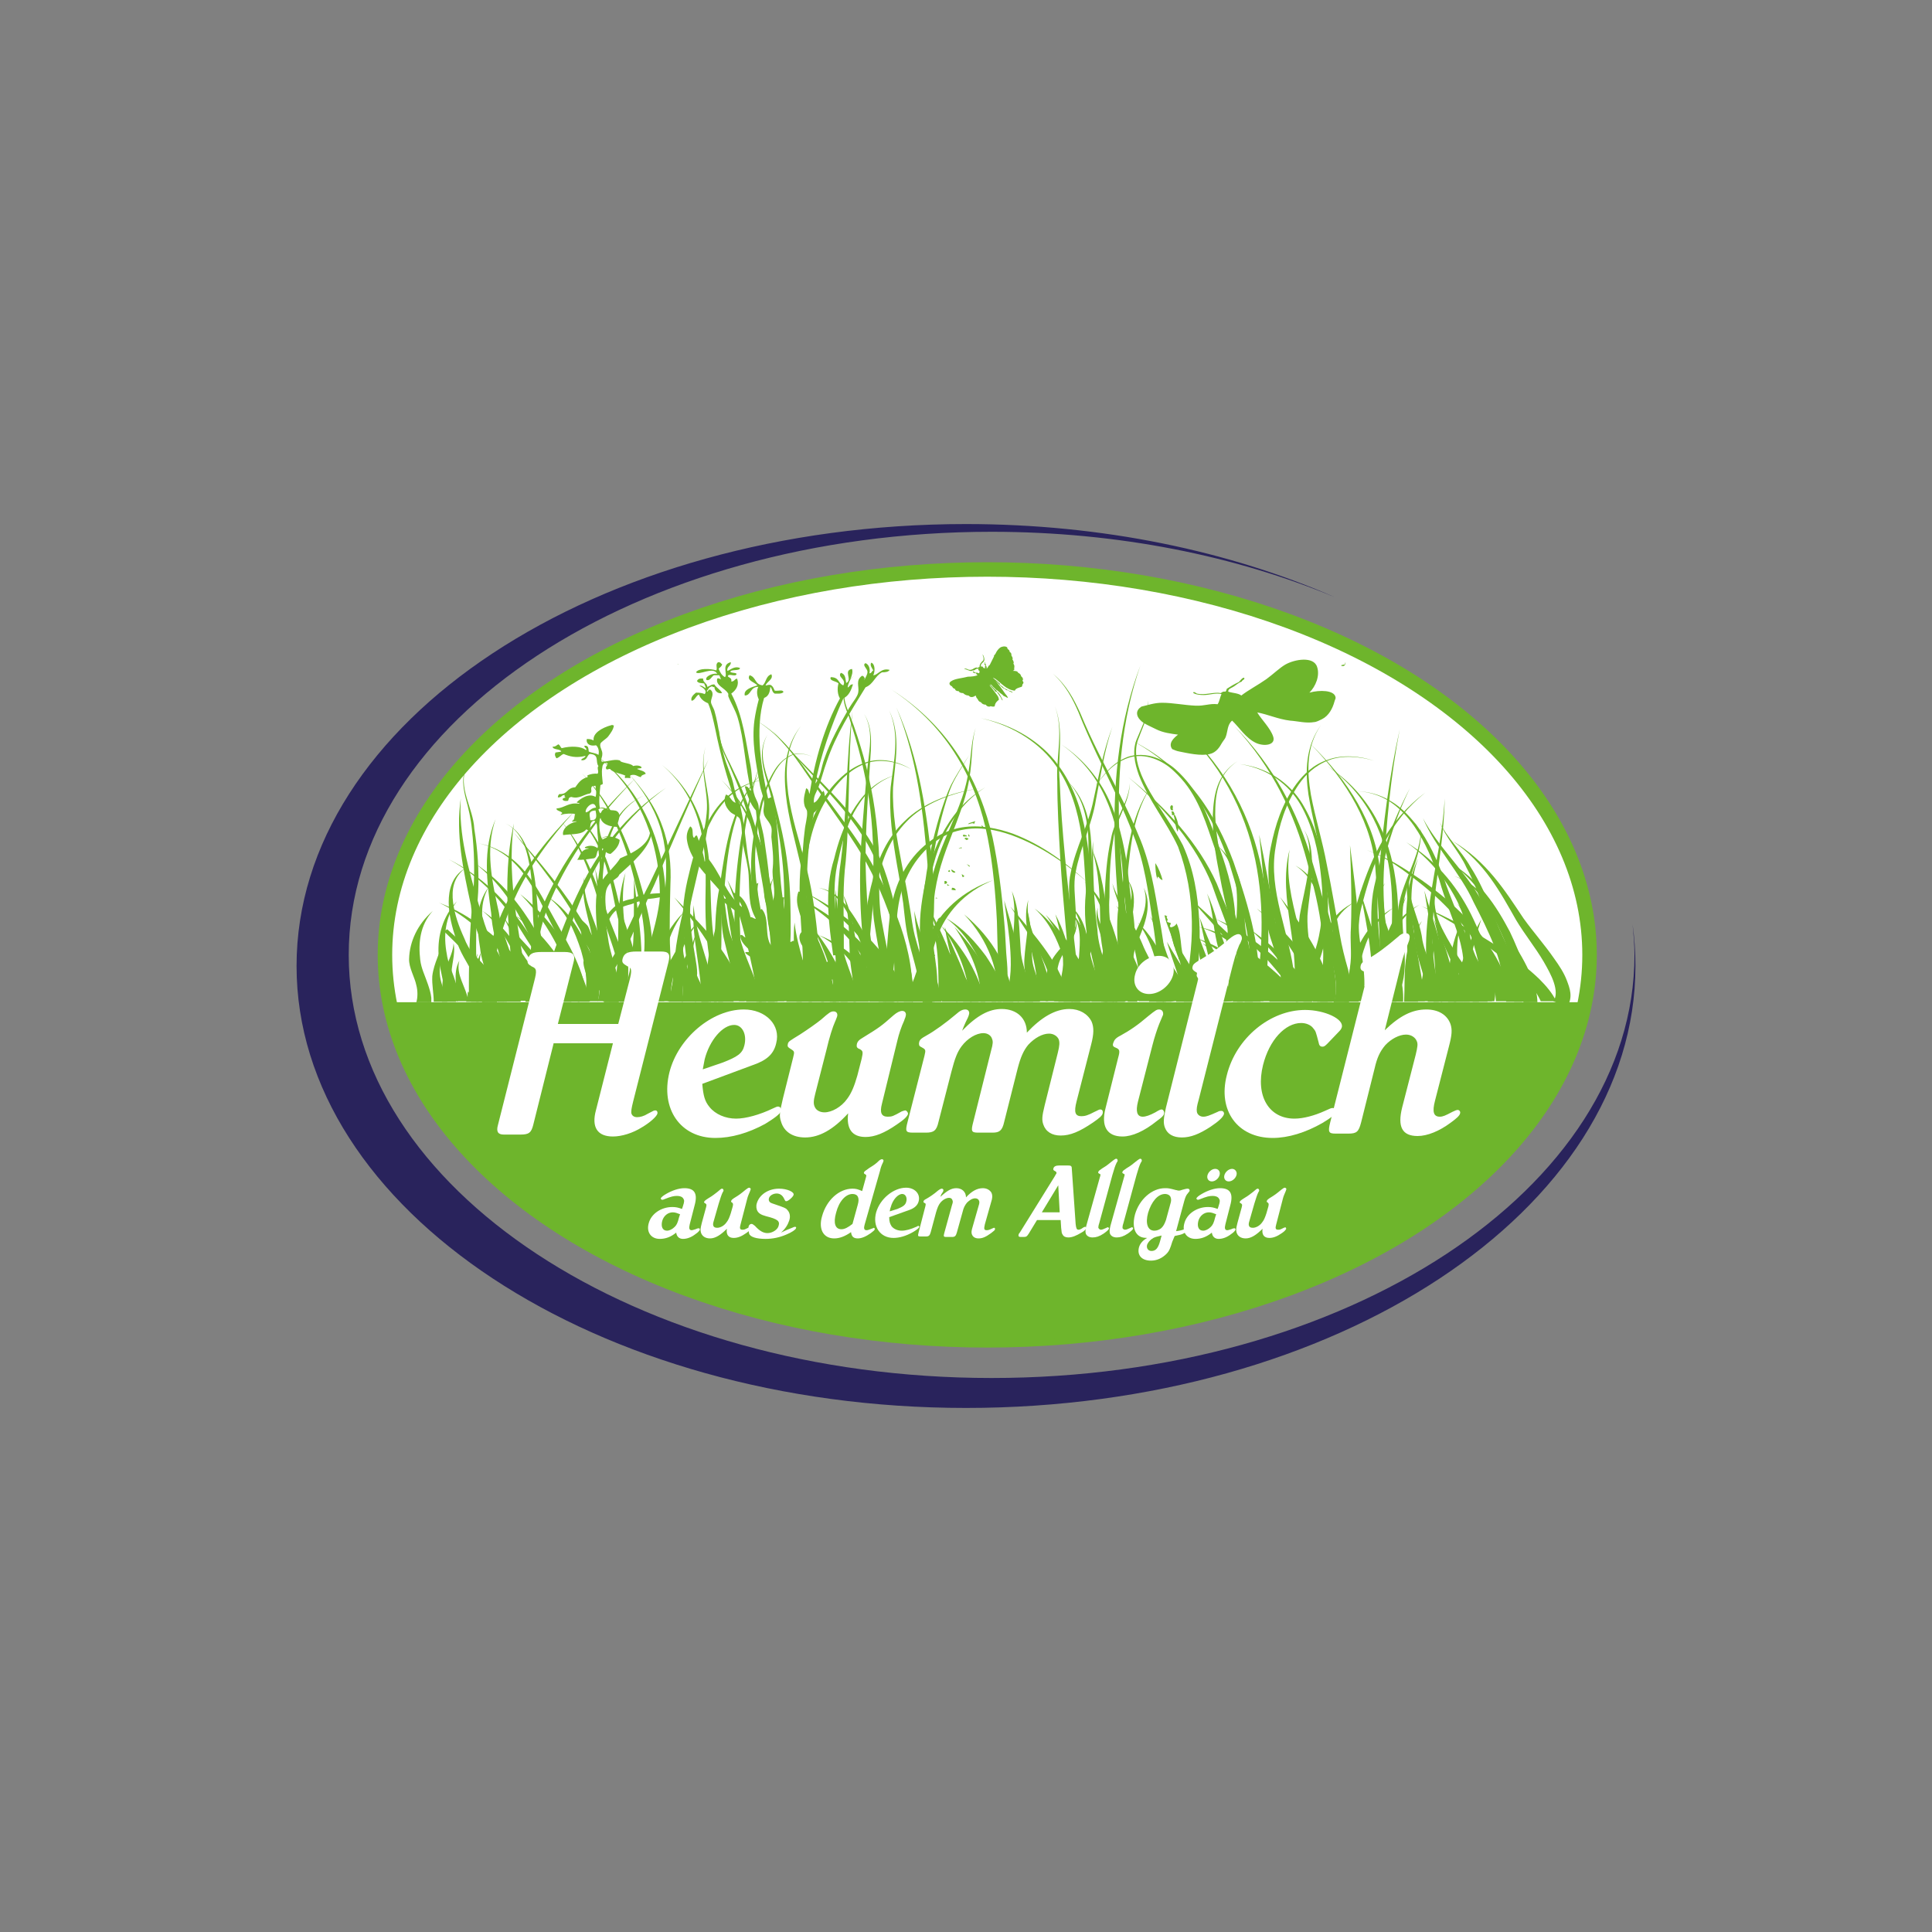 <?xml version="1.0" encoding="utf-8"?><!--Generator: Adobe Illustrator 28.2.0, SVG Export Plug-In . SVG Version: 6.00 Build 0)--><svg version="1.1" id="Ebene_1" xmlns="http://www.w3.org/2000/svg" x="0" y="0" viewBox="0 0 400 400" style="enable-background:new 0 0 400 400" xml:space="preserve"><rect x="0" y="0" width="400" height="400" fill="#808080" stroke="none"/><style>.st0{fill-rule:evenodd;clip-rule:evenodd;fill:#29235C;}
	.st1{fill-rule:evenodd;clip-rule:evenodd;fill:#FFFFFF;stroke:#6EB52C;stroke-width:3;stroke-miterlimit:10;}
	.st2{fill-rule:evenodd;clip-rule:evenodd;fill:#6EB52C;}
	.st3{fill:#6EB52C;}
	.st4{fill:#FFFFFF;}</style><path class="st0" d="M338 191.3c.2 2.1.4 4.2.4 6.4 0 48.4-59.6 87.6-133.1 87.6S72.2 246.1 72.2 197.7c0-48.4 59.6-87.6 133.1-87.6 26.2 0 50.6 5 71.2 13.6-21.9-9.6-48.2-15.2-76.5-15.2-76.6 0-138.6 40.9-138.6 91.5 0 50.5 62.1 91.5 138.6 91.5 76.6 0 138.6-40.9 138.6-91.5 0-2.9-.2-5.8-.6-8.7z"/><ellipse class="st1" cx="204.4" cy="197.7" rx="124.7" ry="79.8"/><path class="st2" d="M318.7 199.1zM319.7 201.2c0-.1 0-.1 0 0 0-.1 0-.1 0 0zM302.3 205.1c.1 0 .1 0 0 0 .1 0 .1 0 0 0zM89.1 206.9c0 .2-.1.3-.2.5h-.4c.1-.2.3-.4.6-.5zM96.9 205.3c.5.5.6 1.4.9 2h-.7c-.2-.6-.4-1.3-.2-2zM76.5 200.8v.4c0-.1-.1-.3 0-.4z"/><path class="st3" d="M286.8 196.2c-.2-2.2-.9-4.5-1.2-6.7-.3-2.2-.5-4.7 1.2-6.7-1.4 2.1-.9 4.4-.4 6.6.6 2.2 1.6 4.4 2 6.7.9 3.7 2.3 7.4 2.1 11.3h-3c.7-3.6-.2-7.5-.7-11.2zM302.1 190.6c-2.4-2.8-5.2-5.5-8.4-8s-6.4-5-10.7-6.6c4.4 1.5 7.9 3.9 11.3 6.2 3.4 2.4 6.5 5 9.2 7.8 4.9 5.1 8.6 11 9.4 17.3h-3.2c-.2-5.7-3.2-11.5-7.6-16.7z"/><path class="st3" d="M306.2 199.8c-.6-3-1.6-6-2.7-9.1-2.2-5.9-5.9-11.8-12.3-16.3 6.8 4.2 11.1 10 13.9 16 1.4 3 2.7 6 3.6 9.1.7 2.5 1.2 5.1.7 7.8h-3.2c.6-2.3.4-5 0-7.5z"/><path class="st3" d="M310.3 197.7c-4.7-3.7-10-7.2-16-10.1 6.2 2.6 12 5.8 17.2 9.3 2.6 1.8 5 3.7 7.2 5.8 1.4 1.4 2.7 2.9 3.5 4.6H319c-1.5-3.4-5.1-6.7-8.7-9.6z"/><path class="st3" d="M315 203.4c-.6-2.6-1.9-5.2-3.1-7.8-1.2-2.6-2.3-5.3-3.8-7.8-1.6-2.4-3.3-5.1-7-6.4 3.8 1.1 5.9 3.8 7.7 6.2 1.8 2.5 3.2 5.1 4.6 7.7 1.5 2.5 3.1 5.1 4 7.9.5 1.4.9 2.8.9 4.3h-2.9c.2-1.4 0-2.8-.4-4.1z"/><path class="st3" d="M311 193.2c-2.3-5.3-5.1-10.9-11.1-14.8 6.4 3.7 9.9 9.2 12.7 14.5 2.2 4.6 4 9.4 4 14.5h-3.1c.5-4.7-.8-9.6-2.5-14.2z"/><path class="st3" d="M311 199.2c-1.2-3.2-2.5-6.6-3.5-9.9-1.1-3.3-2.2-6.6-3.9-9.7-1.4-3.2-4.3-6.1-5.5-9.4 1.4 3.2 4.5 6 6.3 9.2 2 3.1 3.4 6.4 4.7 9.7 1.3 3.3 2.7 6.4 4.3 9.7.7 1.7 1.3 3.3 1.7 5.1.2 1.1.3 2.3 0 3.5h-3.3c1-2.4.1-5.5-.8-8.2z"/><path class="st3" d="M310.6 204.5c.9-2.6-.2-5.8-1.3-8.8-1.2-3-2.7-6-4.2-8.9-2.7-6-7.9-11.3-10.5-17.4 3.1 5.9 8.8 11 12.1 17 1.7 2.9 3.6 5.8 5 8.8 1.3 3 2.9 6.1 2.1 9.8l-3.2-.5zM321.6 207.3c.7-.9.6-2.4.1-3.9s-1.3-2.9-2.1-4.3c-1.7-2.9-3.9-5.6-5.7-8.6-3.3-5.8-6.5-11.9-13.2-16.4 7.1 4.2 10.9 10.3 14.7 16 2 2.8 4.4 5.5 6.4 8.4 1 1.4 2 2.9 2.6 4.5.6 1.6 1.3 3.4.1 5.4l-2.9-1.1zM303.2 203.5c-1.1-1.9-2.6-3.9-3.4-6-1.8-4-4-8.4-2.6-12.7-.9 4.3 1.8 8.4 4.1 12.3 1.1 2 2.7 3.7 4.1 5.7 1 1.4 2.2 2.9 2.6 4.6h-3.1c-.2-1.3-1-2.6-1.7-3.9z"/><path class="st3" d="M303.6 197.5c-.8-3.6.5-7.2-1.9-10.5 2.9 3 2.2 7 3.5 10.2 1.2 3.2 4 6.1 3.7 10.1h-3.3c1-2.8-1.2-6.3-2-9.8zM296.9 190.3c2.5 5.5 4.2 11.2 4.6 17.1h-3.2c.7-5.7.1-11.4-1.4-17.1zM281.6 184.4c2.3 7.5 5.3 15 4.9 22.9h-2.9c1.3-7.4-.6-15.2-2-22.9zM279.8 200.4c0-2.8-.3-5.6-.1-8.5.2-5.6 0-11.3-.2-16.9.7 5.6 1.5 11.3 1.8 16.9.1 2.8.7 5.6 1 8.4.2 2.3.4 4.6-.3 7h-3.3c1-2 1.1-4.5 1.1-6.9z"/><path class="st3" d="M276.2 201c-.5-2.5-1.4-5-1.7-7.6-.3-2.5-.6-5.1-1.5-7.5-.8-2.4-2.1-4.9-4.8-6.7 2.9 1.6 4.5 4.1 5.6 6.6 1.1 2.5 1.7 5 2.3 7.6 1 4.5 4 9 3.2 14.1h-3.2c.8-2.1.5-4.4.1-6.5zM293.6 177.7c-3.4 9.8.4 19.6 1.4 29.6h-3c0-9.7-2.8-19.9 1.6-29.6zM294.9 184.4c2.2 7.5 5 15 5.2 22.9H297c.8-7.5-.9-15.2-2.1-22.9z"/><path class="st3" d="M292.9 194.8c-.1-5.1-3.4-10.6-.3-15.7-2.6 5.2 1.3 10.3 1.9 15.6.8 4.1 3.7 8.1 4.1 12.7h-3c.1-4-2.2-8.3-2.7-12.6zM234.9 195.7c-1.2-4.3-3.6-8.4-4.6-12.8 1.5 4.3 4.4 8.2 6.2 12.5 1.5 3.8 4.5 7.4 4.5 12h-3.1c.5-3.6-1.9-7.7-3-11.7z"/><path class="st3" d="M229.5 207.1c2.2-3.4 2.1-7.7 4.2-11.6 2-3.8 4.5-7.6 3.1-11.7 2 4-.1 8.2-1.6 12-1.4 3.6-.7 7.5-2.4 11.6h-2.4l-.9-.3z"/><path class="st3" d="M233.6 202c-.5-2.2-1.5-4.4-1.4-6.8.1-4.6 3.8-8.9 1.1-13.3 3.2 4.2.1 9 .6 13.2.1 2.1 1.4 4.2 2.2 6.4.6 1.7 1.3 3.6.6 5.7h-3.3c1-1.2.7-3.2.2-5.2z"/><path class="st3" d="M229.7 195.4c-.8-4.5-1.5-9.1-5.2-12.9 4.2 3.6 5.5 8.3 6.9 12.7 1 4 3.2 7.8 3.9 12.1h-3.1c-.2-3.8-1.9-7.8-2.5-11.9zM270.9 197.1c-1.5-3.9-3.5-7.7-5.9-11.4 2.9 3.6 5.4 7.2 7.5 11.1 1.7 3.4 3.2 6.9 3.3 10.6h-3.1c.3-3.4-.6-6.9-1.8-10.3z"/><path class="st3" d="M268.3 198.1c-2.1-3.5-4.6-7-8.1-10 3.9 2.8 7 6.1 9.6 9.5 2.2 3.1 4.4 6.2 5.1 9.8h-3.1c-.2-3.1-1.8-6.3-3.5-9.3z"/><path class="st3" d="M266 200.5c-2-2.8-4.2-5.5-7.1-8 3.3 2.2 6 4.8 8.5 7.4 2.1 2.3 4.2 4.6 5.4 7.4h-3.1c-.7-2.2-2.2-4.6-3.7-6.8zM274.1 197.8c0-2.1.2-4.2 1.2-6.2.9-2 2.8-3.7 5.3-4.9-2.3 1.3-3.8 3.1-4.5 5.1-.7 1.9-.6 4-.3 6 .3 3.1 1.3 6.3.5 9.6h-3c1.2-2.9.8-6.3.8-9.6zM280.3 197.9c1.6-3.7 3.9-7.6 8.3-10-4.1 2.7-5.7 6.6-6.7 10.3-.8 2.9.1 5.9-.6 9.2h-3c1.1-2.8.6-6.3 2-9.5zM285.3 197.7c1.7-3.8 3.8-7.9 8.6-10.4-4.4 2.7-5.8 6.8-7 10.6-.9 3.1-1.4 6.2-2.1 9.4h-3c1.1-3.1 2.1-6.4 3.5-9.6z"/><path class="st3" d="M286.5 197.5c-.1-4.3 2.7-8 4.6-11.8-1.4 3.9-3.6 7.8-2.9 11.8.4 3.3.7 6.6.9 9.9h-3c.2-3.3.4-6.6.4-9.9zM294.4 190.7c-3.4 5.4-1.4 11-.8 16.7h-2.9c.3-5.6-.6-11.7 3.7-16.7z"/><path class="st3" d="M298.9 192.5c-3.8 4.6-1.6 9.6-2.6 14.8h-3.1c2-4.5.8-10.5 5.7-14.8zM306.7 190.3c-1.9 5.6-3.1 11.4-2.4 17.1H301c.5-6 2.7-11.7 5.7-17.1z"/><path class="st3" d="M302.4 191.2c-1.4 5.4-.5 10.8.6 16.2h-3.2c0-5.4.2-11.1 2.6-16.2z"/><path class="st3" d="M303.2 192.4c0 5 3.2 9.6 3 15H303c1.3-4.7-.8-10 .2-15zM192.5 193.5c2.2-4.7 6.7-9.1 13.2-11.3-6.2 2.5-9.9 7-11.6 11.6-1.7 4.4-1.9 9-2.1 13.6h-3.2c.6-4.7 1.4-9.4 3.7-13.9zM179.3 195.7c-3.2-4.1-7.3-7.9-12.6-10.9 5.6 2.7 10.2 6.3 14 10.3 3.3 3.6 6.1 7.7 6.5 12.2H184c.2-3.9-1.9-8-4.7-11.6z"/><path class="st3" d="M178.3 195.4c-.9-2.2-1.7-4.4-2.9-6.5-1.2-2-2.6-4.3-5.9-5.1 3.4.6 5.2 2.9 6.6 4.9 1.5 2.1 2.6 4.2 3.8 6.3 2.6 3.9 4.9 8 6.1 12.4h-3.2c-.7-4.1-2.4-8.1-4.5-12z"/><path class="st3" d="M169.5 193.6c7.3 2.8 11.4 8.4 13.9 13.8H180c-1.4-5.2-4.1-10.5-10.5-13.8z"/><path class="st3" d="M176.8 194.4c1.2 4.3 4.8 8.1 4.9 12.9h-3c.9-4-1.7-8.4-1.9-12.9zM164.5 191c.6 5.5 3 10.7 3.6 16.4h-3.2c.4-5.3-1-10.9-.4-16.4zM160.2 181.5c-3.3 8.7 4.9 16.6 3.8 25.8h-3.2c2.3-8-5-17.2-.6-25.8zM150.6 182.2c4.3 8.2 7.1 16.7 9.8 25.2h-3.3c-1.5-8.5-3.3-16.9-6.5-25.2zM150 194.9c-1.2-4.5-.1-8.9-1.1-13.3 1.6 4.3 1 8.9 2.7 13 1.4 4.1 3.5 8.2 3.7 12.6h-3.2c.3-3.9-1.1-8-2.1-12.3z"/><path class="st3" d="M151.7 195.2c-.9-4.4-1.1-8.8-2.3-13.1 1.8 4.3 2.5 8.7 4 12.9 1.2 4.1 3.4 8 4.3 12.4h-3.2c-.4-4-2-8.1-2.8-12.2zM139.6 185.8c3.3 3.3 6.7 6.7 9.4 10.3 2.6 3.5 4.4 7.3 5.2 11.2H151c-.5-7.6-5.8-14.7-11.4-21.5zM155.7 186.3c2.7 6.9 4.5 14 6.7 21h-3.2c-1.2-7-1.9-14-3.5-21zM163.7 190.3c-2.3 5.7 3.1 10.8 2.3 17.1h-3.2c2-5.2-2.5-11.5.9-17.1zM262.2 198.5c-3-3-6.1-6.1-10.5-8.2 4.7 1.8 8.4 4.7 11.9 7.6 1.7 1.5 3.3 3 4.8 4.6 1.3 1.5 2.6 3 3.2 4.9h-3.3c-.9-2.9-3.6-6.1-6.1-8.9z"/><path class="st3" d="M259.2 199c-3-2.8-6.2-5.8-11.1-7.1 5.1 1 8.9 3.8 12.4 6.4 3.4 2.7 6.5 5.6 9.2 8.8l-1 .3h-2.4c-2-2.9-4.4-5.8-7.1-8.4z"/><path class="st3" d="M247.4 194.1c8.3 2.8 13.5 8.5 19.2 13.1l-.3.2h-3.4c-4.6-4.9-8.3-10.1-15.5-13.3z"/><path class="st3" d="M246.4 186c7.4 6.7 14.6 13.5 20.8 20.8l-1.5.5h-1.8c-5.1-7.3-11.2-14.3-17.5-21.3z"/><path class="st3" d="M252.4 196.8c-1.3-4-1.1-8-2.5-11.8 1.9 3.8 2.3 7.8 4.1 11.5 1.6 3.7 5.4 6.7 7 10.9h-3.3c-1-3.4-4.2-6.8-5.3-10.6z"/><path class="st3" d="M253.9 190.8c2.1 5.4 3.1 10.9 3.2 16.5h-3.3c1-5.4 1.1-11 .1-16.5z"/><path class="st3" d="M248.4 190c2.1 5.8 5.3 11.3 6.7 17.3l-1.6.1h-1.7c-.3-5.8-2.4-11.6-3.4-17.4z"/><path class="st3" d="M247.4 191.2c1.5 5.4 4.1 10.6 5.9 16l-1.6.2H250c-.7-5.4-2.2-10.8-2.6-16.2z"/><path class="st3" d="M242.1 191.7c1.9 5.4 6 10.2 8.6 15.6l-.6.1h-2.7c-1.5-5.2-4.5-10.3-5.3-15.7zM256.7 193.2c1.7 4.8 6 8.7 6.8 14.1h-3.2c.5-4.3-2.9-9.2-3.6-14.1zM253.9 201.4c-1.2-2.2-2.5-4.4-5-6.1 2.9 1.4 4.8 3.5 6.5 5.6 1.6 2 3 4.2 4 6.5h-3.3c-.4-2-1.2-4.1-2.2-6z"/><path class="st3" d="M241.6 195c2.3 4.1 5.2 7.9 6.7 12.4h-3.2c-.4-4.1-2.3-8.3-3.5-12.4z"/><path class="st3" d="M240.4 198.8c-.6-3.1-.6-6.2-2.3-9.1 2.2 2.8 2.7 6 3.9 8.9 1.3 2.8 3.8 5.5 4.8 8.8h-3.3c-.4-2.8-2.3-5.5-3.1-8.6z"/><path class="st3" d="M235.6 191c4.9 4.7 6.5 10.7 8.4 16.2l-1.6.2h-1.7c-.8-5.6-1.3-11.3-5.1-16.4zM235.1 197.4c-.8-3.4-1.9-6.7-4-9.9 2.6 2.9 4.3 6.3 5.6 9.6 1.2 3.3 2.3 6.6 2.3 10.2h-3.3c.6-3.1.1-6.6-.6-9.9zM227.8 188.4c3.3 6 2.6 12.7 3.4 19H228c.2-6.5 2-12.8-.2-19z"/><path class="st3" d="M224.1 197.5c-.1-3.5.2-7.1-2.6-10.1 3.3 2.8 3.6 6.6 4.2 10 .6 3.3 2.4 6.5 3.6 10H226c-.5-3.2-1.8-6.5-1.9-9.9z"/><path class="st3" d="M216.5 189.4c5.2 5.4 8.3 11.7 11.4 17.8l-.7.1h-2.7c-1.9-6.1-3.9-12.2-8-17.9z"/><path class="st3" d="M223.4 198.1c.2-3.1.6-6.4-1.6-9.2 2.7 2.6 2.9 6.1 3.3 9.2.3 3.1.1 6.3.6 9.3h-3.3c0-3.3.7-6.2 1-9.3z"/><path class="st3" d="M228.1 198c1.2-3.3-2-6.6-.8-10.1-.6 3.5 3.1 6.5 2.5 10.2-.2 3.2-1.3 6.2-1.9 9.2h-3.2c1-3.2 2.7-6.2 3.4-9.3zM268.4 207.2c1.6-5.6-.1-11.7.7-17.7.5-3 1.3-5.9 1.7-8.9.4-2.9.7-6-.8-8.8 1.7 2.8 1.7 5.9 1.6 8.9-.1 3-.7 6-.9 8.9-.2 5.8 2 11.6 1 17.8H270l-1.6-.2z"/><path class="st3" d="M267.4 206.9c2.5-10-3.1-20.6-.4-31-1.7 10.5 5.1 20.4 3.6 31.3l-3.2-.3z"/><path class="st3" d="M264.4 206.3c1.3-2.2.8-5.1 0-7.9-.8-2.8-2.1-5.6-2.2-8.5-.4-5.7-.9-11.4-1.5-17.1 1.2 5.7 2.2 11.4 3.2 17 .3 2.8 1.9 5.4 2.9 8.2 1 2.8 2.2 5.8.7 9.1l-3.1-.8zM256.3 206.1c1.6-4.9-.7-10.3-.3-15.8.3-5.3.4-10.9-4.1-15.4 2.4 2.1 4 4.7 4.7 7.3.8 2.7.9 5.4 1.1 8 .1 5.3 3 10.4 1.9 16.2l-3.3-.3zM227.8 206.2c1.4-1.9 1.3-4.6.9-7.1s-1-5.3-.9-7.9c-.1-5.2-.1-10.4-1.8-15.6 2.2 5 2.8 10.3 3.4 15.5.2 2.6 1 5 1.7 7.7.6 2.6 1.3 5.4-.4 8.3l-2.9-.9zM221.1 202.9c-.1-1.7-.6-3.4-1.1-5.1-1.2-3.4-2.7-6.9-5.8-9.7 3.6 2.6 5.6 6 7.4 9.4.8 1.7 1.6 3.5 2 5.3.3 1.5.6 3 0 4.6h-3.4c.9-1.1 1.1-2.9.9-4.5z"/><path class="st3" d="M209.2 187.7c5.1 6.1 10.9 12.2 12.1 19.6h-3.1c-.1-6.6-4.8-13.3-9-19.6z"/><path class="st3" d="M209.6 196.3c.2-4 .9-7.9-.1-11.8 1.6 3.8 1.5 7.9 1.8 11.8.1 3.7 2.1 7.1 2.6 11.1h-3.2c-.1-3.5-1.5-7.3-1.1-11.1z"/><path class="st3" d="M207.6 207.4c1.7-3.1 1.8-6.8 1.6-10.3-.2-3.6-.8-7.1-1.3-10.7 1 3.5 2.2 7 2.9 10.6.6 3.4 1.2 6.8.1 10.4h-3.3zM213.7 197.5c-.8-3.6-1.9-7.5-.8-11.2-.6 3.7 1.1 7.3 2.4 10.9 1.1 3.2 2.6 6.5 1.7 10.1h-3.2c1.5-2.9.7-6.4-.1-9.8z"/><path class="st3" d="M212.1 198.4c.2-3.3 1-6.5.6-9.8 1 3.2.7 6.6 1 9.8.1 2.8 2.3 5.6 1.6 9h-3.2c1.4-2.4-.3-5.8 0-9zM217.7 198.9c1.6-3 5.2-5.1 5.1-8.3.7 3.1-2.6 5.9-3.5 8.6-.9 2.7-.5 5.4.4 8.1h-3.2c-.4-2.7-.3-5.7 1.2-8.4z"/><path class="st3" d="M218.5 189.3c1.6 3 2.6 6.2 3.2 9.4.5 2.9.9 5.7.6 8.7h-3.2c1.6-5.8 1.2-12.2-.6-18.1zM199.6 189.3c6 5 9.6 11.4 10.2 18.1h-3.3c.5-6.2-1.8-12.7-6.9-18.1z"/><path class="st3" d="M202.6 198.4c-1.6-3-3.5-5.9-6.7-8.3 3.6 2.1 6.1 5 8.2 7.8 1.9 2.9 3.8 5.8 3.7 9.4h-3.3c.7-2.7-.5-5.9-1.9-8.9z"/><path class="st3" d="M203 207.4c.4-5.2-2.1-10.6-5.4-15.5 4.2 4.6 7.9 9.7 8.7 15.5H203z"/><path class="st3" d="M194.9 191.7c4.7 4.6 7.7 10 9.1 15.7h-3.2c-.3-5.3-2.2-10.8-5.9-15.7z"/><path class="st3" d="M191.3 191.7c5.4 4.5 8.4 10.2 11.3 15.7h-3.2c-1.8-5.5-3.7-10.9-8.1-15.7zM189.3 188.6c1.3 6.3 4.8 12.2 5.6 18.8h-3.1c.2-6.2-2.2-12.5-2.5-18.8z"/><path class="st3" d="M192.6 188.4c2.9 6 6.2 12.2 5.6 19H195c1.7-6.1-.4-12.7-2.4-19z"/><path class="st3" d="M192.6 190.1c3 5.5 3.8 11.5 4.9 17.2h-3.2c0-5.7.2-11.5-1.7-17.2zM195.6 191.9c1.8 5.1 4.8 10 5.6 15.5H198c.3-5.1-1.6-10.3-2.4-15.5zM184.8 186c.8 7.1 4.9 13.8 4.2 21.4h-3.3c2-6.8-1.1-14.2-.9-21.4zM175.9 196.7c-.2-3.9 0-7.8-1.4-11.6 1.9 3.7 2.3 7.7 3 11.5.4 3.5 2.2 6.9 2.4 10.8h-3.2c.4-3.4-.8-7.1-.8-10.7z"/><path class="st3" d="M172.9 196.1c0-4-.1-8 .1-12 .3 4 1 7.9 1.5 11.9.2 1.9 1 3.8 1.7 5.8.6 1.7 1.4 3.5 1 5.6H174c1.2-3.2-1.3-7.3-1.1-11.3z"/><path class="st3" d="M171.7 200.1c-.8-2.7-2-5.4-3.4-8 2 2.5 3.7 5.1 5 7.7 1.1 2.4 2.3 4.8 2.2 7.6h-3.1c.5-2.3 0-4.9-.7-7.3z"/><path class="st3" d="M166 188.4c3.8 6 6.2 12.3 7.1 19H170c.1-6.3-1.2-12.8-4-19z"/><path class="st3" d="M165.5 188.4c3 6.1 4.7 12.5 5.1 19h-3.2c.7-6.3 0-12.7-1.9-19zM129.5 180.7c-1.9 8.8 2.1 17.5-.1 26.7h-3.3c3.5-8.4.4-17.9 3.4-26.7z"/><path class="st3" d="M125.3 201.6c-.3-2.4-1-4.8-1-7.3-.2-4.9-.4-9.8-1.1-14.6 1.2 4.8 2 9.7 2.7 14.6.3 2.4 1.2 4.7 1.8 7.2.4 1.9.9 3.9.4 6H125c.7-1.8.6-3.9.3-5.9z"/><path class="st3" d="M123.8 202.2c-.4-2.2-1-4.6-1-6.9-.5-4.5-2.8-9.1-1.8-13.8-.5 4.7 2.3 9 3.4 13.6.4 2.3 1.2 4.5 1.9 6.8.3 1.7 1 3.5.6 5.4h-3.2c.6-1.4.4-3.3.1-5.1zM131.3 181.9c.7 8.4 2.9 16.9.2 25.5h-3.2c3.8-8 2.7-17 3-25.5z"/><path class="st3" d="M136.8 183.6c.7 8-1.8 15.9-3 23.8h-3.2c2.3-8 5.9-15.7 6.2-23.8z"/><path class="st3" d="M141.6 188.8c-4.4 5.8-4.4 12.2-5.6 18.6h-3.2c2.3-6.2 3.3-13.1 8.8-18.6z"/><path class="st3" d="M138.5 199.4c1.6-2.9 3.3-5.8 5.9-8.3-2.1 2.7-3.3 5.6-4.3 8.6-.8 2.5-1.5 5.3-1.1 7.6h-3.1c.1-2.9 1.4-5.3 2.6-7.9z"/><path class="st3" d="M140.1 201.3c1.3-2.5 3-4.9 3.8-7.5-.2 2.7-1.5 5.3-2.2 7.8-.6 1.9-.3 3.7-.3 5.8h-2.9c.4-1.9.5-4.1 1.6-6.1z"/><path class="st3" d="M141.6 194.3c-1.1 4.5 2.5 8.3 2.5 13.1h-3c1-4-1.6-8.8.5-13.1z"/><path class="st3" d="M142.9 197.4c.5 3.5 2.5 6.6 3.8 10h-2.8c-.4-3.3-1.5-6.7-1-10zM148.1 193.2c-1.1 4.8.1 9.5 1.7 14.1h-3c-.6-4.7-.7-9.5 1.3-14.1z"/><path class="st3" d="M148.6 191.2c-1.6 5.5 2.5 10.5 3.3 16.2h-3.2c.3-5.2-2.7-10.9-.1-16.2zM143.6 187.4c.5 6.8 3.8 13.1 4.8 20h-3.2c.1-6.6-2.1-13.3-1.6-20zM120.3 196.8c-1.3-3.9-2.9-8.1-7-11.2 4.5 2.8 6.7 7 8.6 10.9.9 2 1.6 4.1 1.9 6.2.2 1.5.4 3 0 4.6h-3.2c1.4-3 .7-7-.3-10.5z"/><path class="st3" d="M115.5 196.1c-1.9-3.8-4.4-7.6-7.8-11 3.9 3.1 6.9 6.8 9.4 10.6 2.3 3.7 4.3 7.5 5 11.6h-3.2c-.3-3.7-1.6-7.5-3.4-11.2z"/><path class="st3" d="M113.9 198.3c-1.7-3.1-3.6-6.3-7.2-8.7 4 2.1 6.4 5.2 8.7 8.3 2 3 3.9 6 4.6 9.5h-3.2c-.1-3-1.4-6.1-2.9-9.1z"/><path class="st3" d="M109.9 199c-1.6-3-4.4-5.8-5.5-9.1 1.6 3.1 4.8 5.6 7 8.6l6.3 8.8h-3.5l-4.3-8.3z"/><path class="st3" d="M106.9 198.3c-1.8-3.4-3.5-6.9-7-9.7 3.9 2.5 6.2 6 8.5 9.2 1.9 3.1 5.4 5.7 6.8 9.6H112c-.8-3-3.6-5.9-5.1-9.1z"/><path class="st3" d="M103 196.3c-3.2-3.5-7-7-12.1-9.4 5.5 2.1 9.7 5.4 13.5 8.8 3.5 3.4 6.9 7.1 7.7 11.7h-3.3c-.1-3.7-2.9-7.6-5.8-11.1zM109.2 192.9c-2.5-5.1-5.6-10.1-10.8-14.1 5.7 3.8 9.4 8.7 12.4 13.7 2.5 4.9 6.4 9.4 7.5 14.9H115c-.4-4.8-3.7-9.7-5.8-14.5z"/><path class="st3" d="M106.3 207.3c-.4-12.2-2.7-24.6.1-36.8-1.7 12.3 1.6 24.4 3.2 36.6l-3.3.2z"/><path class="st3" d="M101.7 189.1c-.9-6.5-1.8-13.2.9-19.5-2.2 6.4-.7 13 .7 19.4.8 6.1 4.7 11.8 4.5 18.4h-3.2c.8-5.9-2.6-12-2.9-18.3z"/><path class="st3" d="M97.5 187.4c-1.6-7.3-3.2-14.7-2.1-22.1-.5 7.4 1.6 14.7 3.7 21.9.6 1.8 1 3.6 1.7 5.4.7 1.7 1.7 3.5 2.6 5.2 1.5 3 3.2 6.1 3.4 9.5h-3.2c0-6.4-5.5-12.9-6.1-19.9z"/><path class="st3" d="M101 202.7c-.5-2-1.4-4.2-1.6-6.4-.7-4.2-1.1-8.8 1.8-12.7-2.3 4-1.3 8.4-.1 12.5.5 2.1 1.6 4 2.4 6.2.4 1.1.8 2.1 1 3.3.1.6.1 1.2 0 1.8h-3.2c.5-1.3.1-3.1-.3-4.7z"/><path class="st3" d="M98 201.7c-1.2-2.3-2.9-4.7-3.6-7.3-.8-2.5-1.5-5-1.5-7.6 0-2.5.6-5.4 3.5-7.1-2.6 1.9-2.9 4.6-2.6 7.1.3 2.5 1.2 5 2.3 7.4.9 2.4 2.7 4.6 4.3 7 1.2 1.9 2.5 4 2.5 6.3h-3.1c.1-1.9-.8-3.9-1.8-5.8z"/><path class="st3" d="M90.8 197.6c-.2-3.8.8-7.8 3.8-11-2.5 3.4-2.8 7.2-2.1 10.9.4 3.1 2.7 6.2 2.3 9.8h-3.1c.9-2.8-.8-6.2-.9-9.7zM86.2 204c-.3-1.6-1.6-3.7-1.5-5.5.1-3.5 1.7-7.1 4.9-9.9-2.7 3-3 6.7-2.6 10.1.2 1.8 1 3.3 1.6 5.1.3.9.6 1.8.7 2.8v.9h-3.1c.3-1 .3-2.4 0-3.5zM98.9 197.4c-.8 3.3.5 6.5.2 10h-2.6c1.2-3.1.8-6.8 2.4-10z"/><path class="st3" d="M95.1 198.9c-.8 2.9 1.4 5.4 1.9 8.4h-2.5c.3-2.5-.9-5.7.6-8.4z"/><path class="st3" d="M93 207c.1-1.1 0-2.3.4-3.5.2 1.2.8 2.2 1.2 3.3 0 .1.1.3.2.4H93v-.2zM89.5 202.1c.3-2.7 1.8-5.1 2.3-7.7 0 2.6-1 5.2-.7 7.7.2 1.7 1.1 3.4 1.5 5.3h-2.8c0-1.7-.4-3.5-.3-5.3z"/><path class="st3" d="M91.8 202.1c.5-2.4 2-4.5 2.1-6.8.5 2.3-.6 4.7-.4 6.9 0 1.6.8 3.3.9 5.2h-2.9c.2-1.6-.1-3.4.3-5.3zM99.6 197.2c-1 3.5 1.1 6.6 1.6 10.2h-2.6c.3-3.2-.8-6.9 1-10.2z"/><path class="st3" d="M97.9 195.5c.7 4 1.9 7.8 2.4 11.9h-2.8c.4-3.9.1-8 .4-11.9zM177.4 196.4c-3.1-4-7.3-7.7-12.4-10.7 5.5 2.7 10.2 6.2 13.9 10.1 3.1 3.4 5.7 7.3 6.1 11.6h-3.1c0-3.8-1.9-7.6-4.5-11zM225.5 192.4c-.2-6.1.3-12.2.8-18.3 0 6.1.1 12.2.9 18.3.2 5.1 3.1 9.8 4.2 15h-3c-.7-4.8-3.1-9.9-2.9-15zM191.6 182.3c.6-4.5 1.6-8.9 2.9-13.3.7-2.2 1.4-4.4 2.4-6.5 1.1-2.1 2.4-4.1 3.8-6.2-1.3 2.1-2.6 4.1-3.6 6.2-.9 2.1-1.5 4.3-2.1 6.5-1.2 4.4-1.9 8.8-2.4 13.3-.9 8.3-.8 16.7-.3 25h-1.9c-.3-8.3-.1-16.7 1.2-25zM285.5 180.5c.9-9.9 2.1-19.7 4.3-29.5-1.9 9.8-2.8 19.7-3.3 29.5-.4 8.9 1.3 17.8 1.7 26.8h-1.9c-.1-8.8-1.4-17.8-.8-26.8z"/><path class="st3" d="M284.8 180.4c-.5-9.5-5.8-18.6-13.6-26.5 8 7.7 13.7 16.8 14.5 26.4.9 8.9 2.7 18-.2 27h-2c3.4-8.6 1.9-17.9 1.3-26.9z"/><path class="st3" d="M276 193.6c-.7-4.9-1.3-9.7-2.2-14.6-.8-4.9-2.1-9.6-2.9-14.5-.7-4.8-.6-10 2.6-14.4-3.1 4.5-2.9 9.6-2.1 14.4.9 4.8 2.4 9.6 3.3 14.5 1 4.8 1.8 9.7 2.7 14.5.4 2.4 1 4.8 1.7 7.2.5 2.1.8 4.4 0 6.6h-2c1.9-4.2-.8-9-1.1-13.7z"/><path class="st3" d="M273.7 193.1c-.5-5-1.8-9.9-3.1-14.8-2.6-9.8-7.1-19.4-15-27.9 8.2 8.3 13.1 17.9 16 27.7 1.5 4.9 2.9 9.8 3.6 14.8.6 4.7.8 9.6-1.4 14.3h-2.1c2.5-4.2 2.5-9.2 2-14.1zM259.9 178.1c-2.1-10.2-7.2-20.4-16.6-28.7 9.6 8.1 15.1 18.3 17.5 28.6 2.3 9.7 2.2 19.6.8 29.3h-1.9c1.7-9.6 2.2-19.5.2-29.2z"/><path class="st3" d="M254.5 178.7c-3.2-9.4-8.5-19.1-20-25.3 11.7 5.9 17.4 15.7 20.9 25.1 3.2 9.4 6.2 19 5 28.8h-2c1.7-9.5-1-19.2-3.9-28.6zM181.4 178.4c-4.1-10-14.1-18.1-21.4-27.1 7.6 8.9 17.9 16.8 22.4 26.9 3.7 9.5 4.9 19.3 4.6 29.1h-2c.6-9.6-.3-19.4-3.6-28.9z"/><path class="st3" d="M165.7 178.8c-1.1-4.8-2.5-9.5-3-14.3-.5-4.8-.3-9.8 3.1-14.2-3.2 4.4-3.2 9.4-2.6 14.1.7 4.8 2.2 9.5 3.5 14.2 1.3 4.8 2 9.6 2.5 14.4.5 4.7.4 9.5-.9 14.3h-2c3-9.2 1.2-19-.6-28.5zM158.5 206.6c2.6-4.1 3.4-8.7 3.7-13.3.2-4.6.3-9.2-.1-13.8-.4-4.6-1.2-9.2-2.3-13.7-.8-4.5-3.6-9.2-.9-13.7-2.5 4.5.4 9.1 1.4 13.6 1.2 4.5 2.3 9.1 2.8 13.7.6 4.6.6 9.3.6 13.9-.1 4.6-.7 9.4-3.3 13.8l-1.9-.5z"/><path class="st3" d="M157.2 179c-.8-4.7-2-9.5-3.6-14.1-.8-2.3-1.8-4.6-2.8-6.9-1.1-2.3-2.1-4.6-2-7 .1 2.4 1.1 4.7 2.3 7 1.1 2.3 2.2 4.5 3.1 6.9 1.8 4.6 3.2 9.3 4.2 14.1 1.9 9.3 4.3 18.8 2.6 28.4h-2c1.8-9.4-.2-18.9-1.8-28.4zM98 184.8c.3-4.3.2-8.7-.3-13.1-.2-2.2-.7-4.3-1.3-6.5-.5-2.1-.9-4.4.2-6.5-1.9 4.3 1.4 8.6 1.6 12.9.7 4.3 1 8.7.8 13.1-.6 7.5-.5 15-.1 22.6h-1.8c-.1-7.5.1-15 .9-22.5zM255.4 195.4c-1.4-4.1-3.1-8.2-4.5-12.3-3.3-8.1-9.5-15.6-17.3-22.2 8 6.4 14.6 13.8 18.3 22 1.6 4.1 3.4 8.1 5 12.3 1.2 3.9 2.7 8.1.4 12.2h-2.1c2.5-3.5 1.4-8 .2-12z"/><path class="st3" d="M232.1 185c1.3-7.5 1.5-15.3 6.2-22.2-4.4 7-4.3 14.8-5.3 22.3-1.7 7.4 1.2 14.7 0 22.3h-2c1.7-7.3-.9-14.9 1.1-22.4z"/><path class="st3" d="M229.3 197.7c-.5-3.9-1.1-8-.6-12 .2-4 .4-8 1.3-11.9.6-4 3.7-7.6 3.9-11.6 0 4-3 7.7-3.4 11.7-.7 3.9-.8 7.9-.8 11.9-.3 4 .5 7.9 1.1 11.9.4 3.2.9 6.5-.2 9.7h-1.9c1.2-3 .8-6.4.6-9.7z"/><path class="st3" d="M225.8 196.9c-1.1-3.9-1.4-8-1-12 .3-4 .7-8 .5-12-.3-3.9-1.2-8.1-4.5-11.4 3.5 3.3 4.6 7.4 5 11.4.4 4 .2 8 0 12s.2 7.9 1.5 11.8c.9 3.4 2 7 1.5 10.6h-1.9c.6-3.3-.3-6.9-1.1-10.4zM236.1 137.8c-7.9 22.9-3.5 46.5-.6 69.6h-2c-2.2-23.1-6-46.9 2.6-69.6z"/><path class="st3" d="M238.6 190.5c-.9-5.9-1.6-11.8-3.9-17.5-2.1-5.7-5-11.3-7.7-17-1.3-2.8-2.6-5.7-3.7-8.5-1.2-2.8-2.7-5.7-5.3-8 2.8 2.3 4.3 5.2 5.6 8 1.2 2.9 2.5 5.7 3.9 8.5 2.8 5.6 5.9 11.2 8.2 16.9 2.5 5.7 3.4 11.7 4.4 17.6 1 5.6 1.8 11.3 1.3 16.9h-2c.7-5.6.1-11.3-.8-16.9zM244.9 206.4c2.5-10.2 2.8-21-1-31.1-2.3-5-6.1-9.6-8.1-14.8-.9-2.5-1.5-5.3-.3-7.8 1-2.5 2.4-5 2.1-7.7.5 2.7-.9 5.2-1.8 7.7-1.1 2.5-.5 5.2.5 7.7 2.1 5 6 9.6 8.6 14.6 2.3 5.1 3.1 10.4 3.4 15.7.3 5.3-.2 10.6-1.4 15.8l-2-.1zM299.1 165.3c-.1 14-5.4 28.2-.3 41.9l-1 .2h-1c-4.3-14.2 1.6-28.1 2.3-42.1zM287.2 206.4c3.3-5.3 1.6-11.5 2.2-17.5.5-6.1 4.9-11.5 4.8-17.6.4 6-3.6 11.7-3.8 17.6-.3 5.9 1.9 12-1.3 18l-1.9-.5zM283.6 204.5c1.4-6.8-.6-13.9.9-20.9 1.5-6.9 3.9-13.8 7.4-20.4-3.2 6.6-5.3 13.5-6.4 20.4-1.1 6.9 1.2 13.9.1 21l-2-.1zM185.1 192.2c-1.6-5.2-3.8-10.3-6.7-15.3-3-4.9-6.5-9.7-9.9-14.5-3.4-4.8-6.3-10-12.4-13.5 6.2 3.4 9.3 8.6 12.8 13.3 3.5 4.8 7.2 9.5 10.3 14.4 3.1 5 5.5 10.1 7.3 15.3 1.7 5 2.7 10.2 2.3 15.4h-2c.7-5-.2-10.1-1.7-15.1zM191.5 193.6c0-4.9.7-9.8 2.2-14.5 1.5-4.8 3.9-9.3 5.5-14 .8-2.4 1.3-4.7 1.6-7.2.3-2.4.4-4.8 1.2-7.2-.7 2.4-.7 4.8-.9 7.2-.2 2.4-.6 4.8-1.3 7.2-1.4 4.8-3.6 9.4-5 14.1-1.4 4.7-1.9 9.6-1.7 14.4.1 4.4 1.8 9.1.4 13.8h-2c1.4-4.4-.1-9.1 0-13.8z"/><path class="st3" d="M206.7 199.4c-.2-2.9-.2-5.8-.3-8.7-.3-5.8-.8-11.5-1.9-17.2-2.2-11.3-7.8-22.9-20.2-30.9 12.6 7.9 18.6 19.5 21.2 30.8 1.2 5.7 1.9 11.5 2.4 17.3.3 2.9.3 5.8.6 8.7.2 2.6.2 5.4-1.1 8h-2.1c1.3-2.5 1.5-5.3 1.4-8zM219.5 177.4c-.3-5.2-.6-10.4-.6-15.6-.3-5.2 1.4-10.5-.5-15.6 2 5.1.5 10.4 1 15.6.2 5.2.6 10.4 1.1 15.6.9 10 2.4 20 3.2 30h-1.9c-.5-10-1.7-20-2.3-30z"/><path class="st3" d="M220.7 195.9c.3-2.6 1-5.1.8-7.6-.1-2.5-.4-5.1.2-7.7 1-5.1 3.7-9.9 4.7-15 1.1-5 2-10.1 3.9-15.1-1.7 5-2.4 10.1-3.4 15.1-.8 5.1-3.3 10-4.2 15-.5 2.5-.1 5 0 7.6.2 2.6-.4 5.2-.6 7.7-.4 3.8-.7 7.6-1.9 11.4h-1.9c1.4-3.6 1.9-7.5 2.4-11.4zM179.6 201.6c-.4-2.5-.8-5.1-1-7.7-.5-5.1-.6-10.3-.5-15.4.2-5.1.7-10.2 1.1-15.4.2-2.6.5-5.1.8-7.7.3-2.5.3-5.2-1.1-7.6 1.5 2.4 1.5 5 1.4 7.6-.2 2.6-.3 5.1-.5 7.7-.3 5.1-.6 10.2-.6 15.3.1 5.1.4 10.2 1 15.3.3 2.5.8 5.1 1.3 7.6.3 1.9.6 3.9.1 5.9h-2c.4-1.7.3-3.7 0-5.6zM174.1 178.2c1.3-10.3 1-20.7 2.4-31-1 10.3-.5 20.7-1.4 31.1-1.2 9.6.6 19.3-1.4 29.1h-1.9c2.3-9.5.8-19.4 2.3-29.2zM192.1 179.8c-.9-11.2-2.1-22.5-6.5-33.3 4.8 10.8 6.3 22.1 7.5 33.3.8 9.2.2 18.7-4.1 27.6h-1.9c4.6-8.7 5.6-18.3 5-27.6z"/><path class="st3" d="M188.2 195c-.7-2.7-.9-5.4-1.2-8-.4-2.7-.8-5.3-1.3-8-.9-5.3-1.7-10.7-1.3-16 .6-5.3 2-10.7-.3-15.9 2.5 5.2 1.2 10.7.8 15.9-.2 5.3.8 10.7 1.8 15.9.5 2.6 1.1 5.3 1.5 8 .5 2.7.7 5.3 1.5 7.9 1.1 4.1 2.7 8.2 2.8 12.5h-1.9c.1-4-1.4-8.2-2.4-12.3zM181.1 191.6c-1-5.9.1-11.7-.4-17.5-.2-5.8-1.1-11.6-2.5-17.3-.7-2.9-1.6-5.7-2.5-8.6-.6-1.4-1.1-2.8-1.1-4.3s.9-2.9 2.2-4c-1.3 1.2-2 2.6-2 4 0 1.5.6 2.9 1.2 4.3 1.1 2.8 2 5.7 2.8 8.5 1.6 5.7 2.6 11.5 3 17.4.6 5.8-.3 11.7.9 17.4.9 5.2 2.4 10.5 2.5 15.9h-1.9c-.1-5.3-1.4-10.5-2.2-15.8zM152.4 200.9c-.3-4.7-.4-9.5-.3-14.2.4-9.5 1.9-18.9 5.1-28.1-2.8 9.2-4 18.7-4.1 28.1 0 4.7.2 9.4.7 14.1.1 2.2.6 4.3.9 6.5H153c-.2-2.1-.6-4.2-.6-6.4zM146.6 196.5c-.6-4.4-.6-8.8-.5-13.2.1-8.6-.9-17.9-9-24.9 8.4 6.9 9.8 16.2 10 24.9.1 4.4.2 8.7 1 13.1.5 3.6 2 7.2 1.6 11h-1.9c.5-3.5-.8-7.2-1.2-10.9z"/><path class="st3" d="M139.3 202.8c.1-2.3.4-4.6.7-7 .7-4.6 1.9-9.2 3.1-13.7 1.2-4.6 2.8-9.1 3.2-13.7.5-4.6-1.7-9.2-.2-13.8-1.4 4.6 1 9.2.7 13.8-.2 4.7-1.7 9.2-2.7 13.8-1.1 4.6-2.1 9.1-2.6 13.7-.2 2.3-.5 4.6-.5 6.9 0 1.4-.1 3-.8 4.5h-2c.8-1.3 1-2.9 1.1-4.5z"/><path class="st3" d="M135.4 207.2c2.6-3.4 1.6-7.7 1.8-11.8.1-4.1.3-8.2.6-12.3.3-4.1.1-8.2-1.2-12.1-1.3-4-3.7-7.8-6.8-11.2 3.2 3.4 5.9 7.2 7.3 11.2 1.5 4 1.9 8.1 1.7 12.2-.1 4.1-.2 8.2-.1 12.2.1 2 .2 4.1.2 6.1 0 1.9-.2 3.9-1.4 5.8h-1.7l-.4-.1z"/><path class="st3" d="M132.1 205.8c3.9-8.3 5.2-17.1 4.2-25.8-1.2-8.6-4.8-17.5-13.5-24.1 8.9 6.4 13 15.3 14.5 24 1.4 8.8.4 17.8-3.3 26.3l-1.9-.4z"/><path class="st3" d="M130.7 204.5c2.5-3.3 2.9-7.2 2.7-11-.2-3.8-1.2-7.7-2.1-11.5-1.9-7.6-4.7-15.3-10.8-21.9 6.4 6.5 9.5 14.2 11.8 21.8 1.1 3.8 2.2 7.7 2.6 11.6.4 3.9.2 8-2.4 11.7l-1.8-.7z"/><path class="st3" d="M130 197.8c-.7-3.5-2.1-7-2.7-10.6-1.4-7-2.8-14.5-9.9-20 7.4 5.3 9.1 12.9 10.8 19.9.8 3.5 2.4 6.9 3.2 10.5.7 3.1 1.2 6.6-.4 9.8h-2c1.8-2.9 1.7-6.4 1-9.6z"/><path class="st3" d="M127.6 198.5c-.8-3.2-2.2-6.4-3-9.6-1.9-6.4-3.8-12.9-8.3-18.8 4.8 5.7 7 12.3 9.3 18.6 1 3.2 2.6 6.3 3.5 9.6.8 2.9 1.4 6.1-.4 9h-2.1c1.9-2.4 1.7-5.7 1-8.8z"/><path class="st3" d="M124.3 202.4c-.8-3.6-2.2-7-4-10.4-3.6-6.8-8.7-13.2-13.9-19.6 5.5 6.2 10.8 12.5 14.8 19.3 2 3.4 3.6 6.9 4.6 10.5.4 1.7.7 3.4.7 5.1h-1.7c0-1.6-.2-3.3-.5-4.9zM113.7 190.4c-1.5-3.1-2.9-6.2-5-9.1-2-2.8-5-5.7-9.6-6.7 4.7.9 7.9 3.7 10.1 6.5 2.3 2.9 3.8 6 5.5 9 3 5.5 6.6 11.1 6.8 17.2h-1.9c.1-5.7-3.1-11.4-5.9-16.9zM113.9 204.6c-.2-1.4-.8-2.8-1.4-4.2-1.3-2.8-3.2-5.4-4.9-8.2-3.4-5.4-7.9-10.6-14.7-14.3 7 3.5 11.9 8.7 15.6 14 1.8 2.7 3.9 5.3 5.4 8.1.8 1.4 1.4 2.9 1.7 4.4.2.9.2 1.9-.1 2.9h-2c.5-.7.6-1.7.4-2.7zM92.6 192.4c3 2.7 5.9 5.4 8.4 8.3 1.6 2 3.3 4.3 3.9 6.7H103c-.5-2.1-1.8-4.2-3.3-6.2-2.2-2.9-5-5.7-7.8-8.4"/><path class="st3" d="M110.4 190.6c-.2-3.5-.1-7-.6-10.5-.3-1.7-.6-3.5-1.3-5.2-.7-1.7-1.8-3.4-3.8-4.4 2.1 1 3.3 2.7 4.1 4.4.8 1.7 1.2 3.4 1.6 5.2.7 3.5.8 7 1.1 10.5.6 5.6 3.1 11.1 4 16.8h-1.8c-.7-5.6-2.9-11.1-3.3-16.8z"/><path class="st3" d="M109.9 196.6c.4-4.3 2.1-8.6 4.2-12.7 4.1-8.2 10.2-15.8 17.5-22.8-7 7.1-12.8 14.9-16.6 23-1.9 4.1-3.4 8.2-3.6 12.5-.3 3.5-.3 7.1-1.4 10.6h-2c1.3-3.3 1.5-6.9 1.9-10.6z"/><path class="st3" d="M120.1 184c3.7-7.7 9.3-15.2 17.8-20.9-8.2 5.9-13.4 13.4-16.8 21.1-3.4 7.6-5.4 15.4-8.2 23.2h-2c3-7.8 5.4-15.7 9.2-23.4zM134.5 182.9c4.1-8.5 8-17.1 12.2-25.7-3.8 8.6-7.5 17.2-11.2 25.9-3.9 8.1-6.3 16.9-13.5 24.3h-2.4c7.7-7.1 10.5-16.1 14.9-24.5zM149 183.6c.6-4.2 1.2-8.4 2.4-12.5 1.3-4.1 3.2-8.3 7-11.6-3.7 3.4-5.4 7.6-6.5 11.7-1.1 4.1-1.5 8.3-1.9 12.5-1.5 7.8.7 15.9-2.8 23.7h-2c3.9-7.4 2-15.9 3.8-23.8zM155.5 180.3c-.1-4.8.8-9.5 2-14.1.7-2.3 1.5-4.6 2.9-6.8.7-1.1 1.6-2.1 3-2.9 1.4-.8 3.5-.5 4.8.2-1.4-.7-3.4-.9-4.7-.1-1.4.7-2.2 1.8-2.9 2.9-1.3 2.2-2.1 4.5-2.7 6.8-1.1 4.6-1.8 9.4-1.5 14 .5 8.9 4.3 17.9 2.2 27.1h-2c2.5-8.9-.9-18-1.1-27.1zM166 205.1c1-9.3-1.5-18.8.1-28.4.9-4.7 2.6-9.4 6-13.6 1.7-2 3.8-4.1 7-5.2 3.2-1.2 7.1-.2 9.6 1.4-2.6-1.5-6.4-2.4-9.5-1.2-3 1.1-5 3.2-6.6 5.2-3.2 4.2-4.7 8.9-5.4 13.5-1.3 9.4 1.6 18.8.9 28.4l-2.1-.1zM182.3 204.5c1.4-4.7 1.3-9.7 1.9-14.6.6-4.9 2.2-10 6.4-14.1 2.1-2 4.9-3.9 8.6-4.5 3.7-.6 7.4.2 10.5 1.3 6.3 2.4 11.2 6.2 15.5 10.1-4.4-3.8-9.5-7.5-15.8-9.8-3.1-1.1-6.7-1.8-10.1-1.1-3.4.6-6 2.4-7.9 4.4-3.9 4.1-5.3 8.9-5.7 13.8-.5 4.9-.2 9.8-1.4 14.7l-2-.2zM248.4 203.1c5.1-3.5 6.1-9 5.9-14-.2-5.1-1.6-10.2-3.4-15.2-1.7-5-3.4-10.2-7.9-14.3-2.1-2-5.8-3.9-9.4-2.7-3.4 1.2-5.1 3.7-6.9 5.9 1.7-2.2 3.4-4.8 6.8-6.1 1.7-.6 3.9-.5 5.6.1 1.7.6 3.2 1.5 4.3 2.5 4.7 4.2 6.6 9.4 8.4 14.4 1.9 5 3.5 10.1 3.9 15.3.3 5.1-.4 10.9-6 15l-1.3-.9z"/><path class="st3" d="M228 203.6c2.7-.5 4.1-2.6 4.7-4.7.6-2.1.7-4.4.7-6.6-.1-2.2-.3-4.4-.6-6.7-.2-2.3-.3-4.5-.5-6.7-.5-4.5-1.3-8.9-3.2-13.2-1.8-4.3-4.8-8.4-9.4-11.6 4.7 3.1 7.9 7.2 9.9 11.5s3 8.8 3.7 13.2c.3 2.2.5 4.5.8 6.7.3 2.2.7 4.5.8 6.7.1 2.3.1 4.5-.4 6.8-.6 2.2-2 4.9-5.9 5.8l-.6-1.2z"/><path class="st3" d="M220.6 201.1c2.5-1.4 3.6-3.8 4.1-6.2.5-2.4.5-4.9.4-7.3-.5-4.9-.5-9.9-1.2-14.8-.8-4.9-2.1-9.8-5.3-14.3-3.1-4.4-8.5-8.2-15.5-9.8 7 1.4 12.7 5.2 15.9 9.6 3.4 4.5 4.9 9.4 5.8 14.3.9 5 1.1 9.9 1.8 14.9.2 2.5.3 5-.2 7.5s-1.4 5.2-4.6 7.1l-1.2-1zM266.9 206.2c6.7-7.6 7.6-16.9 6.5-25.7-.5-4.4-1.5-8.9-3.7-13.1-2.1-4.1-6.4-8.2-13-9.2 6.7.8 11.2 4.9 13.4 9 2.4 4.2 3.5 8.7 4.2 13.1 1.4 8.8 1 18.4-5.7 26.4l-1.7-.5zM281.5 204.1c2.7.6 4.5-1.3 5.3-3.2.9-2 1.1-4.1 1.3-6.2.1-4.2.3-8.5-.2-12.8-.9-8.4-4.3-17.1-13.1-23.3 9.1 6 12.9 14.8 14.1 23.3.7 4.3.6 8.6.7 12.9-.1 2.2-.2 4.3-1.1 6.5-.4 1.1-1 2.2-2.2 3.1-1.2 1-3.4 1.4-5.1 1.1l.3-1.4z"/><path class="st3" d="M301.3 205.2c2.5-3.3 1.8-7.5.7-11.3-1.2-3.8-2.9-7.7-4-11.7-1.3-3.9-2.8-7.7-5.3-11.3-1.3-1.8-2.8-3.5-4.9-4.9-2.1-1.4-4.9-2.3-7.8-2.2 2.9-.1 5.8.7 8 2.1 2.2 1.3 3.8 3.1 5.2 4.8 2.7 3.6 4.4 7.5 5.8 11.3 1.3 3.9 3 7.7 4.5 11.6 1.2 3.9 2.3 8.2-.4 12.2l-1.8-.6z"/><path class="st3" d="M276.5 207.1c3-2.8 3.1-7 3.3-10.7.1-1.9.1-3.8.3-5.8.3-2 .9-3.8 1.5-5.7 2.4-7.4 5.8-15.1 13.5-20.8-7.4 5.9-10.4 13.6-12.5 21-.5 1.9-1.1 3.8-1.2 5.6-.2 1.9-.1 3.8-.1 5.7-.1 3.6.2 7.5-2.7 10.9H277l-.5-.2zM266 202.4c-.6-8.9-4.8-17.8-2.9-27 .9-4.5 2.3-9 5.3-13.1 1.5-2 3.5-4 6.5-5 3-1.1 6.6-.8 9.6.2-3-.9-6.6-1.2-9.4-.1-2.9 1.1-4.8 3-6.2 5-2.8 4.1-4.1 8.5-4.8 13-1.6 9 2.9 17.7 3.9 26.8l-2 .2zM255 203.9c1.8-3.6 1-7.6.1-11.5-1.1-3.9-2-7.9-2.7-11.8-.8-3.9-1.4-7.9-1.3-11.9.2-3.9.7-8.3 5.1-11.1-4.3 2.9-4.6 7.3-4.6 11.1.1 4 .9 7.9 1.8 11.8.9 3.9 1.9 7.8 3.2 11.7 1.1 3.9 2.1 8 .3 12.1l-1.9-.4zM172.5 197.8c-.9-6.5-1.9-13.4.2-20 .8-3.3 1.9-6.6 3.7-9.7 1.8-3 4.4-6.3 8.9-7.6-4.5 1.5-6.8 4.7-8.5 7.7-1.6 3.1-2.5 6.4-3.2 9.7-1.7 6.6-.4 13.1.8 19.8l-1.9.1zM180.7 182.1c1.1-4.2 2.9-8.6 6.6-12.1 3.6-3.6 9.5-6 15.7-6.8-6.1.9-11.9 3.3-15.3 6.9-3.5 3.6-5 7.8-6 12.1-2 8.3-1.1 16.7-3.9 25.1h-2c3.1-8 2.5-16.7 4.9-25.2z"/><path class="st3" d="M190.9 196.5c-.8-4-.4-8 .3-11.9.7-3.9 1.8-7.9 3.7-11.6 1.9-3.7 4.7-7.4 9.1-10-4.2 2.7-6.8 6.4-8.6 10.1-1.8 3.8-2.7 7.7-3.2 11.6-.4 3.9-.7 7.9.2 11.8.7 3.5 1.7 7.3.6 11h-2c1.2-3.6.4-7.3-.1-11zM141.5 204c1.2-1.6.9-3.5.6-5.5-.2-2-.5-4-.6-5.9-.4-4 .2-8 1.2-11.9.9-3.9 2.1-7.8 4.4-11.5 2.1-3.6 5.9-7.4 12-7.9-6 .6-9.5 4.5-11.5 8-2.1 3.7-3.1 7.6-3.8 11.5-.8 3.9-1.2 7.8-.7 11.8.2 2 .6 3.9.9 5.9.3 1.9.8 4.1-.6 6.2l-1.9-.7z"/><path class="st3" d="M158.8 201.4c2-2.9 1.5-6.5.9-9.9-.8-3.4-.9-6.9-1.5-10.4-1.1-6.8-3.2-13.8-8.8-19.6 5.9 5.7 8.4 12.7 9.7 19.5.8 3.5 1.1 6.9 2 10.3.8 3.4 1.6 7.1-.5 10.6l-1.8-.5zM123.5 204.2c1.6-6.6-1-13.6.2-20.5.3-3.4.8-6.9 2-10.3 1.3-3.3 3.3-6.8 7.6-8.7-4.2 2-6 5.5-7.1 8.8-1.1 3.4-1.4 6.8-1.5 10.2-.9 6.9 2.1 13.6.8 20.7l-2-.2zM97.5 204.6c2.3-2.8 3.3-6 4.2-9.3.9-3.3 2.2-6.6 3.9-9.7 3.3-6.3 7.9-12.2 13.4-17.7-5.1 5.6-9.5 11.6-12.4 18-1.5 3.2-2.6 6.4-3.4 9.6-.8 3.3-1.5 6.7-4 9.8l-1.7-.7z"/><path class="st2" d="M190.2 204.9h.3c.1.3.3.5.7.6-.4.2-.7 0-1-.1v-.5zm2.8-5.3c.3.1.3.3.6.4-.3.1-.6-.2-.6-.4zm-.2.1c-.1.2-.3.2-.6.2 0-.3.4-.6.6-.2zm.8-1.8c-.2 0-.2.1-.5.1-.1-.1-.1-.3-.2-.4.4-.2.7.1.7.3zm1.9-8.5c.3.1.3.4.4.6-.2.1-.4.1-.7.1 0-.4.2-.5.3-.7zm-.4.8c.1 0 .1.1.2.1.1.2-.1.2-.1.3-.1 0-.1-.2-.1-.4zm4.5-8.9c.1.1-.1.3-.3.3-.1-.2-.1-.4-.2-.6.3.1.4.3.5.3zm3.8-9.8c.1-.3-.2-.3-.2-.6.4.1.5.5.2.6zm-3-.9c.3-.3 1.1-.4 1.5-.6 0 .2-.2.3-.2.6-.4-.4-.9.1-1.3 0zm-.9 2.6c-.2-.2-.2-.2 0-.4.3.1.7.1.7.4-.1-.1-.4 0-.7 0zm.5.7c0-.2-.5-.2-.2-.4.2-.1.4 0 .7.1 0 .2-.2.3-.5.3zm.7-.7c-.3 0-.2-.3-.2-.5.2.1.3.5.2.5zm-1.6 2.4c-.1.1-.4 0-.5.1-.2 0 0-.2.2-.1.1 0 .1-.1.1-.2.1 0 .1.1.2.1v.1zm1.7 3.8c-.3.1-.4-.5-.8-.5.3 0 .9.4.8.5zm-4.5 1c0-.2.2-.1.2-.3.1.1.2.2.2.3-.1.2-.3.1-.4 0zm.8-.4c.1.3.6.3.7.6-.4.3-1.1-.4-.7-.6zm0 3.8c.5 0 .7.2.8.5-.4 0-.6 0-.9-.1 0-.1.1-.2.1-.4zm-1.5-.8c-.2-.2.1-.4-.1-.6.7-.1.8.6.1.6zm.5.4c.1-.2 0-.1 0-.4.2.1.2.3.5.3-.1.1-.3 0-.5.1zm-2.4 2.5c.2-.1.3 0 .4.1 0 0-.6 0-.4-.1zm.8 4.1h.2c.2.2-.1.4 0 .7-.3.1-.2-.2-.4-.2-.4.1 0 .6-.4.6.1-.4.2-.8.6-1.1zm-1.9.1c.1-.2.3-.2.2-.5-.4.1-.5.1-.6.3-.6-.2-.4-.6 0-.8.8.3.6.9.8 1.3-.1.1-.4-.1-.4-.3zm-2.5 3.3c0-.3.5-.3.6-.1-.1.2-.4.1-.6.1zm1.1.3c-.1-.2-.1-.3.1-.4.2 0 .2.2.2.3-.2 0 0 .2-.3.1zm.4 5.7c.3-.1.2.1.3.1 0 .2-.2.3-.4.4 0-.1.2-.2.1-.5zm0 .9c.1.2-.1.1-.1.3-.2 0-.6-.1-.5.1-.2 0 0-.2-.1-.3.3 0 .4-.2.7-.1zm-.3-.9c0 .2 0 .4-.2.6-.2-.1-.3-.2-.3-.4.3 0 .2-.2.5-.2zm-3.3 5.2c-.1-.2.4-.1.5-.2.2.3-.2.4-.5.2zm-.4-.3c0-.1.2-.1.2-.3.3 0 .3.4.6.2.2.1-.6.2-.8.1zm.6.8c.3 0 .2.2.4.1 0 .2-.6.2-.4-.1zm-.1-.1c-.1 0-.1-.1-.2-.1.1-.2.7 0 .7.2-.1 0-.4-.2-.5-.1zM172.5 202.2c.2-1.1-1-2.4-.3-3.6-.7 0-.6.6-1.2.6-.3-1.3-1.5-2.5-1.3-3.8-.5-.1-1.1-.1-1.2-.5.4-1.8-.3-3.4.3-5.1-.5-.1-.8.6-1.1.4.6-1.6-.7-3-.7-4.7 0-5.8.4-11.9 1.5-17.2 1.2-1.1 2.9-2.7 2-4.6-.7.8-1.1 2.2-2 2.5-.1-1.4.5-2.1.9-3.1.7-1.8 1.1-3.6 1.8-5.5 1.8-5.4 5.1-10.6 8-15.3 1.7-.7 1.9-2.3 3.4-3.1.8 0 1.3-.1 1.6-.5-1.8-.5-2.4 1.1-3.4 1.1.4-.8.4-2.3-.4-2.6-.4.5.2 1.2.4 1.6-.4.2-.3.6-.8.6.2-.7 0-1.8-.8-2.1-.8.4.4 1.1.4 1.8 0 .6-.4 1.1-.6 1.6 0 0 0 .1-.1.1 0 0 0-.1.1-.1.1-.3-.1-.7-.5-.8-1.4.9-.6 2.2-.8 3.4-.1.9-1.2 2.1-1.9 3.3-1.9 3.3-3.9 6.9-5.1 10.4-.7 1.9-.7 3.5-1.9 5.3 1-5.6 3.3-12.1 5.8-17.7 1.2-.6 1.6-1.7 2-2.9-.7-.1-.8.7-1.1.6.1-1.1 1.3-2.6.9-3.8-1.9.3.2 2.3-1.2 2.9-.2-.9-.1-1.8-1.1-2.1-.8.9 1.2 1.3.5 2.6-1.1-.4-.8-1.7-2.6-1.7-.4.8 1.2.8 1.6 1.3-.3 1-.2 2.3.3 3.1-3.2 5.8-5.2 12.8-6.3 19.8-.2-.4-.1-1-.7-1.2-.3 1.3-.7 2.3-.3 3.7.1.4.5.7.5 1.2.1 1.1-.4 2.6-.5 3.9-.6 4.4-.5 9.4-.8 13.2-.3-.1.1-.7-.5-.6-1.1 3.1 1.3 5.5.9 8.2-1.5.8-.3 3.6 1.2 4.1-1.2 1.5 1.8 2.5.7 3.9-.6-1.2-1.8-2.1-3.4-2.7.6-1 .5-2.5-.3-3.3-.4-.1-.7.4-.8.2-.9-1.4.4-3.9-1.1-5.1.3-.8-.6-2.7-.1-4.1-.2 0-.5 0-.4-.2-1-6.8-.5-14.4-2.2-20.5-.5-.1-.6.4-.8.1-1.3-5.6-2.8-14.2-.8-20.7 1.1-.4 1.2-1.5 1.3-2.3.4.4.3 1.1.9 1.4.6 0 1.4.1 1.8-.3-.1-.6-1-.2-1.8-.3-.2-.4-.3-.8-.7-1.1-.4-.3-1.1.1-1.2 0 .3-.8 1.7-1.3 1.2-2.3-1.2.4-1 1.6-1.8 2.3-1.7-.2-1.3-1.7-2.7-2.1-.7 1.1 1 1.4 1.6 2.1-1.3.4-2.9.9-2.6 2.1 1.3 0 1.1-1.8 2.8-1.8-.4.8-.3 1.8.1 2.6-.4 1.5-.7 2.9-.9 4.3-.6 4.4.3 8.8 1.1 13.3.2 1.4.9 2.7.9 4 0 .5-.2 1.3-.1 1.8.1 1.1 1 1.6 1.5 2.8.3.7.1 1.5.1 2.3.2 2 .5 4.2.3 6.3-.3 2.4.8 4.8 0 7-.7-1.3-.6-2.7-.7-4.2-.2-2.9-.7-5.9-1.1-8.8-.3-2-1.1-4.1-1.1-6.1 0-1.2-.4-1.6-.8-2.6-.7-1.9-.5-4.2-.9-6.3-1-5-1.5-10.3-4-15 1-.7 1.7-1.8 1.2-3.1-.6.1-.5.6-1.2.6.2-.8-.6-.8-.7-1.1.1-.7 1.7.3 1.8-.5-.3-.3-.9-.1-1.3-.4.1-.6 2-.1 2-.8-1.2-.5-2.1.5-2.6.6-.2-.9.8-1 .7-1.8-2 .5-.6 2.4-1.2 3.1-.7-.4-1-1-1.3-1.7 0-.2.7-.5.7-1-.3-.1-.2-.4-.8-.4-.7.4-.1 1.2-.4 1.7-1.2-.4-3.7-.5-4.2.4.7.7 3.5-1.3 4.4.3-1.1-.2-2.7.7-2.2 1.3.7.2 1-.7 1.5-1h1.1c.2.2.2.6.4.8-.4 0-.5-.3-.8-.1-.4 1.4 1.5 1.9 2.2 3 .2.2 0 .5.1.7.5 1.3 1.4 2.7 1.9 4.3 1.4 4.6 1.6 10.5 2.8 15.2-.6-.2-.4-1-1.3-.9.4 1.5 1.1 3.7 2.3 5 .4 4.8 1.9 10.5 2.2 16.6-.4 0-.1-.4-.5-.3-.1 1.5.3 3.4 1.2 4.7-1.1 1.5.3 3.1 1.1 4.2-.6.5-.4 1.5-.1 2.1-.9-.2-.3.6-.7.7-1.5-1.9-.3-5.6-1.9-7.5-.2-.3-.4.3-.5 0-.3-2-.7-3.9-.3-5.5-.8.2-.6 1.2-1.1 1.7-.2-1.7-.3-3.3-.7-5-.7-3.7-.9-8.1-1.9-12.5-.2-.8-.7-1.6-.9-2.4-.4-1.2-.5-2.3-.9-3.5l-1.2-3.3c-1.2-3.5-1.4-7.3-2.4-10.7-.2-.6-.7-1.3-.7-1.8 0-.8.8-1.7-.1-2.5-.6-.2-.4.6-.8.3.4-.4.4-.9 1.2-1 .1.2.2.2.4.1 0 .7.6 1.5 1.6 1.3-.3-.7-1.2-1.1-1.6-1.8-.8 0-.9.4-1.5.5.2-.6-1-1-.8-1.7-.8-.1-1.1.1-1.3.5.3.5.9.4 1.5.5.1.4.3.6.3 1-.3-.2-.9-.7-1.3-.5.7.3 1.7 1 1.1 1.7-.5-.2-1-.3-1.8-.3-.5.4-1.2 1-.9 1.7.8-.2.8-1 1.5-1.3.3.8.9 1.4 1.9 1.8.7 1.6 1.1 3.6 1.5 5.4 1 5.1 2.5 10.3 4.2 15.2-1-.3-1-1.4-2-1.7-.6 1.2-.2 2.5.9 3.6.5.5 1.8.9 2 1.5.5 1.4.3 3.5.7 5.6.4 2 1 4.1 1.1 6 .2 3.6-.1 6.3 1.5 9-.4.1-.7-.4-1.1-.3-.5-2.1-1.4-4.5-3.6-5.1.3 1.1 1.7 1.9 1.8 3-3.3-2.6-4.5-7.3-7.3-10.4-.5.2 0 .7-.4 1-.3-1.9-.9-3.5-1.6-5.4-.5-.1-.4.6-.7.4-.4-.6.1-1.9-.7-2.3-.5.7-.8 1.6-.7 2.6.6 5.1 5.7 8.8 8.2 12.4-.6 0-.7-.5-1.4-.5.6 1.7 3.9 2.7 4.6 4.7.4 1.2.3 2.4.9 3.8-.6 0-.7-.7-1.2-.5-.1 1.4 1.2 2.4 2.2 3.4-.2.3-1.3-.1-1.2.3.9.9 2.4 1.3 3.6 1.9.1.4-.1.5-.7.5.9.8 2.3 1.3 3.9 1.7 0 1.4 1.5 1.8 3.5 1.8 0 0 .1 0 .1.1h6.6c.6 0 1.1-.4 1.2-1.1zM140.4 137.5s0 .1-.1.1c0-.1 0-.1.1-.1zM242.5 167.8c-.2-.3-.4-.9.1-1.1.5.2 0 .7.3 1 0 .2-.5-.1-.4.1zm.1.9c.1-.3 0-.5-.1-.7h.4c.2.2.3.6.3.7-.1.1-.3.1-.6 0zm1.2 3.5c-.5-1-.5-2.5-.8-3.4h.3c.5 1 .9 2.4.5 3.4zm-4 9.3c-.2.1-.2.3-.2.5-.3-.9-.4-2.1-.4-3.3.7 1 1.2 2.4 1.5 3.5-.5-.1-.6-.4-.9-.7zm5.2 19.7c-.4-.8-.9-1.9-.4-2.7-.2-.1-.3.1-.6.1 0-.4.2-.7.5-.9-.1-.3-.5 0-.7-.2 0-.3.2-.7.2-.9-.2-.3-.4.3-.7.1.1-.2.2-.5.3-.7 0-.1-.4 0-.5-.1-.4-2.3-1.6-4.3-2-6.4.3 0 .4.2.6.2-.5.3.4.6-.1 1 .1.3.5.3.8.4 0 .3-.2.5-.2.7 0 .1.2.1.2.2.6-.1 1-.4 1.2-.8.7 1.4.8 3.1 1 4.9.3 1.8.5 3.5.4 5.1zM202.4 139.8c-.1-.1-.3-.2-.3-.4-.3 0-.7-.1-.7-.4.2 0 .4.2.6.3.2-.1.4 0 .7.1.1-.1.1-.3.1-.5-.1-.1-.2-.1-.2-.1 0-.1-.1-.2 0-.3-.5-.2-.6.2-1 .3h-.2c-.1 0-.1.1-.2.1-.5.1-.9-.3-1.6-.4.1-.1.4-.1.6 0 .1 0 .1.1.2.1 1.1.4 1.2-.7 2.2-.3.1 0-.1-.1 0-.2h.2c0-.7.4-1 .8-1.4.1-.4 0-.8-.2-1.2.3.2.4.8.4 1.1 0 .6-.9.7-.7 1.4.1.1.1-.1.3 0 .1.1.2.2.2.3.1 0 .3 0 .4.1-.1-.2-.1-.5 0-.5 0-.2-.2-.3-.2-.4 0-.1.1 0 .1-.1s-.1-.2-.1-.3c.2 0 .1.2.2.3.1.2.2.3.1.4 0 .1.1.1.2.3 0 .1-.1.2 0 .3.3-.2.3-.6.6-.7l.9-1.8v-.2c.3-.2.4-.6.6-.9.3-.4.6-.8 1.1-.9.3-.1.7-.1 1 .1.1.1 0 .2.1.3.1.2.5.3.4.6.2.2.4.3.4.6v.2c.1.2.4.6.2.8.2.3.4.7.2.9.4.5.1.8.2 1.3-.1.1-.2.1-.3.2.4 0 1 0 1.1.4.3.1.6.4.6.7.2.2.4.3.4.7 0 .1-.1.1-.1.2s.2.3.2.4c0 .2-.1.2-.2.4s0 .4-.2.5c-.6.2-1.2.3-1.4.8-1.8-.2-2.8-1.6-4.1-2.5-.2 0-.2-.2-.4-.2.2.3.6.5.9.8.1.1.3.3.5.4v.2c.2.3.6.4.8.7.4.2.7.4 1.1.6.3.1.6.1.8.4-.4-.1-.8-.3-1.1-.5h-.2c-.2-.1-.4-.4-.7-.4-.6-.5-1.1-1.1-1.6-1.6.6.8 1.4 1.8 2 2.7.2.2.5.6.6.9-.4-.1-.5-.3-.9-.4-.3-.4-.7-.5-1-.9-.2-.1-.3-.3-.6-.4-.1-.2-.4-.4-.6-.6-.2-.2-.3-.5-.6-.5.4.4.9 1 1.4 1.4v.1c.1.1.2.2.3.2.4.5.7 1.1.9 1.6-.2 0-.3-.4-.4-.6-.3-.4-.5-.8-.9-1.2-.1-.1-.1.1-.2 0-.3-.5-.8-.9-1.2-1.4 0 .2.2.4.4.6l.9 1.2c.3.4.6.7.6 1.3-.3.2-.7.6-.8 1 0 .1 0 .3-.2.4-.2 0-.5 0-.7-.1-.2.2-.8.1-1-.3-.5 0-.8-.2-1-.5-.4-.1-.6-.4-.7-.7-.2-.1-.3-.4-.4-.7-.2.1-.5.4-1 .3-.2 0-.3-.2-.5-.3-.4 0-.8-.2-1.1-.5-.4 0-.8-.1-.9-.4-.4 0-.7-.1-.8-.5-.3 0-.5-.3-.6-.5-.3-.1-.6-.4-.5-.7 0-.1.2-.3.4-.4.7-.5 2.3-.6 3.4-.9.7 0 1.5-.1 2-.3zM271.1 143.4c2.2-.6 5.1-.5 5.4.9.1.3-.1.5-.2.9-.4 1.5-1.2 3-2.6 3.7-.4.2-1.2.6-1.6.6-1.7.3-3.4-.2-5-.3-2.5-.3-4.6-1.3-6.8-1.7.8 1.4 2.7 3.2 3.3 5 .6 1.8-1.9 2.1-3.6 1.3-2.1-1-3.5-3.3-4.9-4.6-1 .8-.9 2.2-1.3 3.3-.1.4-.5.8-.8 1.3-.5.9-1.2 2-2.5 2.3-1.8.5-4.8-.2-6.3-.5-.6-.1-1-.3-1.5-.5-.9-1.2.3-2.3 1.2-3-1.5-.2-3.1-.4-4.5-1.1-1.2-.6-2.7-1.2-3.3-1.9-.9-.9-1-2 .2-2.8 1.3-.3 2.7-.8 4.3-.8 2.2 0 4.6.5 6.9.6 1.9.1 2.9-.5 4.6-.3.4-.6.5-1.5.8-2.1-1.2-.3-2.5.2-3.7.2-.7 0-1.8-.1-2.2-.5.2-.3.6.1.8.2 1.8.4 3.5-.4 4.9-.1.3-.1.4-.4 1-.3.2-.1.2-.4.3-.6.8-.5 1.6-1 2.5-1.4.3-.3.6-.8 1-.9.5.3-.4.5-.4.8-.6.2-1 .6-1.6 1-.4.3-1.3.5-1.2 1.1.9.3 2.1.3 2.7.8 1.4-1.1 3.5-2.2 5.2-3.4 1.5-1.1 2.7-2.3 3.9-3 1.9-1.1 5.9-1.8 6.6.5.6 1.8-.3 4-1.6 5.3zM295.5 141.9c-.1-.1-.2-.2-.2-.3h.2M278.4 137.8h-.1s-.1 0-.1.1h-.2c-.1 0-.3 0-.3-.1s0-.1.1-.1.3-.1.5-.1c.1 0 .3 0 .3-.1 0 0-.1 0-.1-.1l.1-.1s0-.1-.1-.1M283.4 136c.1 0 .1.1.2.1 0 .2-.2.4-.3.5l-.1.1M124 198.4c.6-3.5 1.3-8.7 4.1-10.3.6-.3 1.7-.7 2.6-.9.9-.3 1.8-.7 2.6-.9.7-.2 1.4-.2 2-.3l1.8-.3v-.8c-2.5.1-4.9.3-6.1 1.2-2.9.4-4.2 1.9-5.4 3.4-.1-1.1-.4-2.9-.2-4.6.2-1.7 1.3-2.4 2.5-3.3.1-.2.3-.3.3-.5 2.6-2.4 6-5.2 6.7-8.4.1-.4.3-1-.3-1.1.2 2.8-2.6 4.6-6.2 6.1-1 1.6-2.5 2.8-3.6 4.4-.3-1.7-.5-4.6-.1-6.5.5.4.7 1.1 1.7 1.2 1-.8 1.8-1.7 1.9-2.9-.6-.5-2.9-1.2-3.7-.3-.5-1.1-.7-3.2-.3-4.4.2 1.3 1.7 2 3.6 2-.3-1 1-2.3-.1-3.2-.4-.3-1.1-.2-1.6-.3-.7-.2-1.2-.7-2-.4-.3-1.5 0-3.3.1-4.7.1-.2.5-.1.5-.4-.1-1.1-.3-2.3-.1-3.3 0-.3.2-1 .8-1 .9.3-.5.8.1 1.4.4 0 .3-.1.7-.1.6.8 2.2.9 3.2 1.4-.2.1-.1.3-.1.5.5-.1.7 0 1.1 0 .1-.2-.2-.5.1-.6 1-.3 1.4.3 2.1.4 0-.4.6-.5 1-.7-.2-.6-1.2-.7-1.8-1 .2-.2 1.1 0 .9-.4-.3-.3-1-.4-1.7-.2-.4-.5-1.8-.6-2.5-.9-.2-.1-.2-.3-.4-.3-1.1-.3-2.8.4-3.6.3-.3-.5.1-.9.1-1.5.1-.8-.6-1.5-.4-2.2.1-.4 1.2-1 1.6-1.5.6-.8 1.1-1.5 1.2-2.3-.2 0-.2-.1-.4-.1-2.3.6-4 1.8-3.8 3.2-.4-.2-.7-.3-1.4-.3-.2.7.3 1.6 1.9 1.3.5.4.7 1.3.5 2-.5-.4-1.4-.4-2-.7-.1-.6 0-1.3-.9-1.2-.1.4.7.6.3.9-.9-.8-3.1-.9-5-.4-.3-.2-.3-.6-.7-.8-.4.2-.5.5-1.2.5.1.7 1.6.4 1.8 1-.3.1-.7.1-1.2.2-.2.5-.1.7.2 1.2.7-.2.9-.7 1.5-.9 1.2.5 2.5.9 4.5.4.1.4-1.1.6-.8.9 1.2.1 1.1-1 1.7-1.3 2.1.1 1.1 1.6 1.8 2.5-.4.4.2 1.2-.2 1.6-.8-.1-1.5.1-2 .3-.3.2.2.3-.1.4-1.4.4-1.9 1.3-2.5 2.1-1.8.1-1.5 1.5-3.3 1.4-.2.2-.3.4-.3.7.9 0 .7-.5 1.4-.5 0 .4-.1.3.2.5-.2.1-.7.1-.6.5.2.2.5.3 1.1.2.2-.3 0-.7.7-.8 1.6.5 2.7-.6 3.8-.7.7-.4 0-1 .5-1.5.1-.1.4-.1.7-.1 0 .7.3 1.3 0 2.3-1.4-.9-3.2.4-3.9 1.1.1.2.8.1.5.3-2.3-.3-2.8.8-4.7 1 0 .5.9.5 1.2.9.1.2-.6.3-.2.4.8-.3 2.2-.3 2.9-.2-.3.6 0 1.2-.7 1.5.2.3.8-.1 1 .1-2 .4-3.1 1.8-2.8 2.8 2-.3 3.8 0 4.8-1.2.2.1.4.3.6.2.4-.6-.1-1.7 1-2 .8.4.6 1.6.7 2.6.1 1.1.3 2.1 0 3.1-.6-.5-1.6-.7-2.6-.2-.1.4.7.1.8.3-1.8.2-1.8 1.7-2.4 2.3 1.2.1 2.5-.2 3.5-.3.7-.3.4-1.2.9-1.7.3 2.5.4 4.7.3 7.3.2 2.4 1 5.3.8 7.9-.1 1.2-.7 2.3-.9 3.3-.1.6.2 1.3-.5 1.7 0-1-.7-1.9-1.2-2.9-.3-.5-.4-1.2-.8-1.7s-1-.9-1.4-1.4c-.4-.5-.8-1.1-1-1.7-.1-.3.3-.8-.3-1-.6.8-.4 1.8-.1 2.5.4 1.1 1.2 2.1 1.5 3 .1.3 0 .6.1.9.3 1 1.2 1.8 1.6 2.7.2.6.2 1.2.3 1.8.5 1.9 1.5 4.5.8 6.6-.7-2.3-.1-4.9-2.3-6.1-.1 1.2.5 2.2.6 3.3.1 1 .2 2.1.1 3.2-.1 1.5 3.5-5.1 4.1-3.9m.1-28.2c-.2.2-.7.3-.9.5-.5-.2.5-.6.9-.5zm-4.4-5.1c-.4-.7 1.7-2.9 2.1-1-1.2.1-1.2.8-2.1 1zm.9 1.6c0-.9-.7-1.9 1.1-2 .1.7.6 2.2-1.1 2zm1.7-2.2c.3-.3.8-.3 1.2-.1-.6.3-.5.6-.8.9-.2-.2-.3-.5-.4-.8zM80.5 207.4c-.8 2.4 1.4 5 2.1 7.4 8.3 28.4 52.2 62.5 122.5 62.8 65.6.3 110.1-33.1 120.8-62.1.9-2.4 3-5.6 2.2-8H80.5z"/><path class="st4" d="M142.8 253.5c-.2.8-.1 1.2.4 1.2.2 0 .4-.1.8-.2.4-.2.6-.2.7-.2.1 0 .2.1.2.3-.1.2-.3.5-.9.9-.9.7-1.8 1-2.6 1s-1.3-.5-1.4-1.3c-1.1.9-2.2 1.3-3.4 1.3-1.8 0-2.8-1.4-2.3-3.2.5-2 2.6-3.4 4.9-3.4.7 0 1.2.1 2 .4l.2-.6c.3-.9.3-1.2.1-1.5-.2-.4-.7-.6-1.3-.6-.7 0-1.2.1-2.7.7-.2.1-.3.1-.4.1-.2 0-.3-.2-.3-.3.1-.2.4-.5 1.1-.9 1.2-.7 2.6-1.2 3.8-1.2 2.1 0 2.8 1.1 2.1 3.6l-1 3.9zm-2-2.1c-.5-.2-1-.4-1.5-.4-1 0-1.9.7-2.2 1.8-.3 1.2.1 2 1 2 .5 0 1.1-.3 1.6-.8.4-.4.6-.8.9-2l.2-.6zM153.3 253.6c-.2.7-.1 1 .4 1 .4 0 .4 0 1.2-.4.1 0 .2-.1.3-.1.1 0 .2.2.2.3-.1.2-.3.5-.9.9-1 .7-1.8 1-2.6 1-1.1 0-1.6-.7-1.4-1.9-1.3 1.3-2.4 2-3.5 2-1 0-1.7-.5-1.9-1.3-.1-.5-.1-.7.2-1.9l.9-3.3c.1-.5.1-.5-.1-.7-.3-.2-.4-.2-.3-.4.1-.2.2-.3 1-.8.7-.4 1.3-.9 1.7-1.2.7-.6.8-.7 1-.7.2 0 .3.2.3.4 0 .1-.1.2-.2.4-.2.4-.5 1.3-.8 2.3l-1 3.5c-.2.6-.2.9-.1 1.1.1.3.4.4.8.4.6 0 1.4-.4 1.9-1.1.4-.5.6-1 .9-1.9l.4-1.4c.1-.5.1-.6-.1-.8-.2-.1-.3-.2-.2-.4.1-.2.2-.3.5-.5 1.3-.8 1.4-.9 2.5-1.8.3-.2.5-.4.7-.4.2 0 .4.2.3.4 0 .1-.1.2-.1.3-.2.5-.5 1.1-.6 1.6l-1.4 5.4z"/><path class="st4" d="M164 254.2c.4-.2.5-.2.6-.2.2 0 .3.1.2.3-.1.3-.8.8-2 1.3-1.4.6-2.8.9-4.3.9-1.9 0-3.2-.4-3.4-1.1-.1-.4-.2-1.2-.1-1.5.1-.3.3-.5.6-.5.2 0 .3.1.7.4.9 1 1.7 1.5 2.6 1.5 1 0 2.1-.7 2.3-1.5.3-1-.2-1.4-2.6-2-1.1-.3-1.5-.6-1.8-1.1-.2-.4-.3-1-.1-1.6.5-1.7 2.3-3 4.6-3 1.7 0 3.2.7 3 1.3-.1.4-1.1 1.3-1.5 1.3-.2 0-.2 0-.5-.6s-.8-1-1.5-1c-.8 0-1.5.5-1.6 1-.1.3 0 .6.2.8.3.2.3.2 1.5.6 1.4.5 1.8.6 2.1 1 .5.5.7 1.3.4 2.2-.3.9-.8 1.7-1.7 2.5.8-.4 1.5-.7 2.3-1zM179 253.6c-.2.7-.1 1.1.4 1.1.3 0 .5-.1 1.3-.4.1 0 .2-.1.2-.1.2 0 .2.2.2.3 0 .2-.3.4-.8.8-1 .7-1.9 1.1-2.7 1.1-.9 0-1.3-.4-1.4-1.3-1.3.9-2.4 1.3-3.5 1.3-2.2 0-3.3-1.9-2.5-4.6.9-3.3 3.5-5.7 6.3-5.7.7 0 1.1.1 2 .5l.8-2.9c.1-.4.1-.4-.2-.6-.2-.1-.3-.2-.2-.4.1-.2.1-.2 1.1-.9.8-.5 1.3-.8 2-1.5.2-.2.5-.3.6-.3.2 0 .4.2.3.4 0 .1-.1.3-.2.5-.2.4-.4 1-.5 1.5l-3.2 11.2zm-1.4-4.2c.4-1.4 0-2.2-1.1-2.2-1.4 0-2.8 1.5-3.4 3.9-.6 2.1-.2 3.4 1.1 3.4.7 0 1.4-.4 2.3-1.1l1.1-4z"/><path class="st4" d="M184.1 252c0 1 .2 1.4.5 1.9.5.6 1.3.9 2.1.9s1.9-.3 3-.8c.3-.1.3-.2.4-.2.2 0 .3.2.2.3-.1.2-.6.6-1.3 1-1.4.8-2.8 1.2-4 1.2-2.8 0-4.4-2.4-3.6-5.3.8-2.8 3.6-5.1 6.2-5.1 1.8 0 3 1.3 2.6 2.8-.2.8-.8 1.4-1.9 1.8l-4.2 1.5zm1.7-1.7c1.2-.5 1.6-.8 1.8-1.4.3-.9-.1-1.7-.8-1.7-.9 0-2 1.2-2.4 2.8-.1.2-.1.4-.2.8l1.6-.5z"/><path class="st4" d="M191.6 249.7c.1-.5.1-.5-.3-.7-.1 0-.1-.2-.1-.3.1-.2.2-.3.6-.5.7-.4 1.6-1 2.4-1.7.4-.3.6-.4.8-.4.2 0 .4.2.3.4 0 .2-.1.3-.3.6-.2.3-.2.4-.3.7 1.3-1.2 2.2-1.8 3.3-1.8 1.2 0 2 .8 2 1.9 1.2-1.3 2.3-1.9 3.5-1.9.8 0 1.5.4 1.8 1 .2.5.2 1-.1 1.9l-1.3 4.6c-.2.9-.2 1.2.4 1.2.3 0 .6-.1 1-.3.3-.1.4-.2.5-.2.2 0 .2.1.2.3 0 .2-.3.4-.8.8-1.1.8-1.8 1.1-2.6 1.1-.7 0-1.2-.3-1.4-.9-.1-.4-.1-.6.2-1.6l1.2-4.2c.2-.6.2-.9.1-1.1-.1-.3-.4-.5-.8-.5-.6 0-1.2.4-1.7.9-.4.5-.7 1-.9 1.9l-1.2 4.3c-.2.7-.4.9-1 .9h-1.2c-.5 0-.6-.1-.4-.8l1.6-5.8c.2-.6.2-.7.1-1-.1-.3-.3-.5-.7-.5-.6 0-1.3.4-1.8 1-.4.5-.6 1-.9 2l-1.1 4.1c-.2.7-.4.9-1 .9h-1.1c-.6 0-.6-.1-.4-.9l1.4-5.4zM214.7 252.6l-1.7 2.8c-.4.6-.5.7-1.1.7h-.6c-.4 0-.5-.2-.4-.5 0-.1 0-.1.3-.5l7.2-11.6c.1-.2.2-.4.3-.5.1-.2 0-.4-.2-.5-.4-.2-.5-.3-.4-.6.1-.4.5-.6 1.2-.6h1.8c.6 0 .8.1.8.6l.8 11.5c.1.9.2 1.2.6 1.2.2 0 .5-.1.9-.4.3-.2.4-.2.5-.2.1 0 .2.1.2.3-.1.2-.4.6-1 .9-1 .6-1.9 1-2.7 1-.6 0-1-.2-1.2-.6-.2-.3-.2-.4-.3-1.4l-.1-1.6h-4.9zm4.4-7.2-3.4 5.6h3.7l-.3-5.6z"/><path class="st4" d="M227.7 243.8c.2-.6.2-.7-.1-.8-.2-.1-.3-.2-.2-.4.1-.2.2-.3.8-.7 1-.6 1.2-.8 2.2-1.6.3-.2.5-.4.7-.4.2 0 .3.2.3.4 0 .1-.1.3-.2.4-.3.6-.5 1.2-.9 2.6l-2.7 9.9c-.2.6-.2.8-.2 1 .1.2.3.4.5.4.3 0 .5-.1 1.2-.4.1-.1.2-.1.3-.1.1 0 .2.1.2.3-.1.2-.4.5-1.1 1-.9.6-1.6.8-2.3.8-.7 0-1.2-.3-1.4-.8-.1-.4-.1-.8.1-1.6l2.8-10zM232.7 243.8c.2-.6.2-.7-.1-.8-.2-.1-.3-.2-.2-.4.1-.2.2-.3.8-.7 1-.6 1.2-.8 2.2-1.6.3-.2.5-.4.7-.4.2 0 .3.2.3.4 0 .1-.1.3-.2.4-.3.6-.5 1.2-.9 2.6l-2.7 9.9c-.2.6-.2.8-.2 1 0 .2.3.4.5.4.3 0 .5-.1 1.2-.4.1-.1.2-.1.3-.1.1 0 .2.1.2.3-.1.2-.4.5-1.1 1-.9.6-1.6.8-2.3.8-.7 0-1.2-.3-1.4-.8-.1-.4-.1-.8.1-1.6l2.8-10z"/><path class="st4" d="M242.7 257.1c-.4 1.3-.6 1.9-1.2 2.5-.9.9-2 1.4-3.2 1.4-1.9 0-2.9-1.1-2.5-2.7.2-.8.8-1.5 1.7-2-.9 0-1.5-.2-2-.7-.8-.8-1-2.4-.5-4.2.9-3.1 3.5-5.4 6.2-5.4.7 0 .8 0 2.3.4.2 0 .3.1.5.1.3 0 .3 0 .9-.2.4-.1.7-.2 1-.2.3 0 .4.2.4.4 0 .1 0 .1-.4.6-.3.3-.5.8-.7 1.5l-1.7 6.3c.8-.1 1.2-.2 1.7-.4.3-.2.4-.2.5-.2.2 0 .3.1.2.3-.1.2-.4.6-.9.8-.4.2-.8.3-1.8.5l-.5 1.2zm-.4-7.8c.2-.6.2-1 .1-1.3-.1-.5-.6-.8-1.2-.8-1.5 0-2.8 1.6-3.5 3.9-.6 2.2-.1 3.7 1.3 3.7.5 0 1.1-.2 1.5-.6.4-.4.6-.8.9-1.6l.9-3.3zm-1.8 6.5c-.9.2-1.3.3-1.7.5-.7.4-1.1.9-1.3 1.4-.2.7.2 1.3.9 1.3.9 0 1.4-.6 1.8-2.1l.3-1.1z"/><path class="st4" d="M253.7 253.5c-.2.8-.1 1.2.4 1.2.2 0 .4-.1.8-.2.4-.2.6-.2.7-.2.1 0 .2.1.2.3-.1.2-.3.5-.9.9-.9.7-1.8 1-2.6 1s-1.3-.5-1.4-1.3c-1.1.9-2.2 1.3-3.4 1.3-1.8 0-2.8-1.4-2.3-3.2.5-2 2.6-3.4 4.9-3.4.7 0 1.2.1 2 .4l.2-.6c.3-.9.3-1.2.1-1.5-.2-.4-.7-.6-1.3-.6-.7 0-1.2.1-2.7.7-.2.1-.3.1-.4.1-.2 0-.3-.2-.3-.3.1-.2.4-.5 1.1-.9 1.2-.7 2.6-1.2 3.8-1.2 2.1 0 2.8 1.1 2.1 3.6l-1 3.9zm-1.9-2.1c-.5-.2-1-.4-1.5-.4-1 0-1.9.7-2.2 1.8-.3 1.2.1 2 1 2 .5 0 1.1-.3 1.6-.8.4-.4.6-.8.9-2l.2-.6zm.7-8.1c-.2.7-.9 1.3-1.6 1.3-.7 0-1.1-.6-.9-1.3.2-.7.9-1.3 1.6-1.3.7 0 1.1.6.9 1.3zm3.5 0c-.2.7-.9 1.3-1.6 1.3-.7 0-1.1-.6-.9-1.3.2-.7.9-1.3 1.6-1.3.6 0 1.1.6.9 1.3zM264.2 253.6c-.2.7-.1 1 .4 1 .4 0 .4 0 1.2-.4.1 0 .2-.1.3-.1.1 0 .2.2.2.3-.1.2-.3.5-.9.9-1 .7-1.8 1-2.6 1-1.1 0-1.6-.7-1.4-1.9-1.3 1.3-2.4 2-3.5 2-1 0-1.7-.5-1.9-1.3-.1-.5-.1-.7.2-1.9l.9-3.3c.1-.5.1-.5-.1-.7-.3-.2-.4-.2-.3-.4.1-.2.2-.3 1-.8.7-.4 1.3-.9 1.7-1.2.7-.6.8-.7 1-.7.2 0 .3.2.3.4 0 .1-.1.2-.2.4-.2.4-.5 1.3-.8 2.3l-1 3.5c-.2.6-.2.9-.1 1.1.1.3.4.4.8.4.6 0 1.4-.4 1.9-1.1.4-.5.6-1 .9-1.9l.4-1.4c.1-.5.1-.6-.1-.8-.2-.1-.3-.2-.2-.4.1-.2.2-.3.5-.5 1.3-.8 1.4-.9 2.5-1.8.3-.2.5-.4.7-.4.2 0 .4.2.3.4 0 .1-.1.2-.1.3-.2.5-.5 1.1-.6 1.6l-1.4 5.4zM114.6 216.1l-4.2 16.8c-.4 1.6-.9 2-2.6 2h-3.5c-1.2 0-1.6-.6-1.2-2l7.5-29.7c.6-2.3.5-2.7-.5-3.1-.8-.5-1-.7-.8-1.5.3-1.1.9-1.5 2.8-1.5h4.8c1.8 0 2.3.6 1.8 2.3l-3.2 12.6H128l2.3-8.9c.6-2.3.5-2.7-.5-3.1-.8-.5-1.1-.7-.9-1.5.3-1.1 1-1.5 2.9-1.5h5c1.7 0 2 .5 1.6 2.2l-7.3 28.8c-.4 1.6-.4 1.9-.4 2.4.1.6.6.9 1.2.9s1.4-.2 2.2-.7c1.3-.7 1.3-.7 1.6-.7.3 0 .5.3.4.7-.2.6-1.5 1.8-3.2 2.8-1.9 1.2-4.2 1.9-6 1.9-3.2 0-4.5-1.9-3.5-5.5l3.5-13.8h-12.3zM145.4 224.4c.2 2.4.5 3.6 1.5 4.8 1.2 1.5 3.3 2.4 5.5 2.4 2 0 4.9-.8 7.6-2.1.7-.3.8-.4 1.1-.4.4 0 .7.4.6.9-.1.6-1.5 1.6-3.3 2.7-3.5 1.9-7 2.9-10.3 2.9-7.2 0-11.4-6-9.5-13.6 1.8-7.1 8.8-13 15.4-13 4.5 0 7.7 3.2 6.7 7-.5 2.2-1.9 3.5-4.8 4.5l-10.5 3.9zm4.2-4.4c3.1-1.2 4.1-1.9 4.5-3.5.6-2.3-.4-4.3-2.1-4.3-2.4 0-5.1 3.2-6.1 7.1-.1.5-.2 1.1-.4 2.1l4.1-1.4z"/><path class="st4" d="M182.6 228.5c-.5 1.9-.1 2.7 1.2 2.7.9 0 1.1-.1 2.9-1.1.3-.1.6-.2.7-.2.3 0 .6.4.6.7-.1.5-.8 1.2-2.3 2.2-2.6 1.8-4.6 2.6-6.5 2.6-2.8 0-4-1.7-3.6-4.9-3.1 3.4-6 5-8.9 5-2.6 0-4.4-1.2-5-3.3-.4-1.2-.3-1.8.4-4.8l2.1-8.4c.3-1.2.3-1.3-.3-1.7-.8-.5-.9-.6-.8-1.1.1-.6.4-.7 2.5-2 1.7-1.1 3.4-2.3 4.4-3.1 1.7-1.5 2-1.7 2.6-1.7.6 0 .9.5.7 1.1-.1.2-.2.6-.4 1-.5 1.1-1.2 3.3-1.8 5.9l-2.3 9c-.4 1.5-.4 2.2-.1 2.8.3.7 1.1 1.1 2 1.1 1.5 0 3.5-1.1 4.7-2.8.9-1.2 1.5-2.7 2.1-4.8l.9-3.5c.3-1.4.3-1.6-.4-2-.6-.2-.7-.5-.6-1 .1-.5.4-.9 1.3-1.4 3.4-2.1 3.7-2.3 6.3-4.6.7-.6 1.3-.9 1.8-.9.6 0 .9.5.7 1.1 0 .2-.2.5-.3.9-.6 1.3-1.1 2.8-1.4 4.1l-3.2 13.1zM191.4 218.6c.3-1.3.3-1.3-.8-1.9-.3-.1-.4-.5-.3-.9.1-.5.4-.8 1.5-1.4 1.8-1 4.1-2.7 6-4.3 1-.9 1.5-1.1 2.1-1.1.6 0 .9.5.7 1.1-.1.4-.3.8-.7 1.6-.4.9-.4.9-.7 1.7 3.1-3.2 5.6-4.5 8.2-4.5 3.1 0 5.2 1.9 5.2 4.9 3-3.2 5.9-4.9 8.8-4.9 2.1 0 3.8 1 4.6 2.6.5 1.2.5 2.5-.1 4.8l-3 11.7c-.6 2.3-.3 3.1 1 3.1.7 0 1.4-.2 2.7-.9.7-.3.9-.5 1.2-.5.4 0 .6.3.5.8-.1.5-.7 1-2 1.9-2.8 1.9-4.7 2.7-6.7 2.7-1.8 0-3.1-.8-3.6-2.3-.3-.9-.3-1.6.3-4L219 218c.4-1.6.4-2.2.2-2.8-.3-.7-1.1-1.2-2-1.2-1.4 0-3 .9-4.3 2.3-1 1.2-1.6 2.6-2.2 4.9l-2.8 11.1c-.4 1.8-1 2.2-2.4 2.2h-3c-1.4 0-1.5-.3-1-2.2l3.7-14.8c.4-1.4.4-1.9.2-2.4-.2-.7-.9-1.2-1.8-1.2-1.5 0-3.3 1.1-4.5 2.7-.9 1.2-1.4 2.5-2.1 5.2l-2.7 10.5c-.4 1.8-1 2.2-2.6 2.2H189c-1.5 0-1.6-.3-1.1-2.2l3.5-13.7zM235.6 228.1c-.5 2-.2 3.1 1 3.1.6 0 1.5-.3 2.6-.9.8-.5 1.1-.6 1.3-.6.3 0 .6.4.5.9-.1.4-.4.7-1.5 1.5-2.6 2.1-5.1 3.2-7.1 3.2-3.2 0-4.5-2.1-3.5-5.9l2.6-10.4c.4-1.4.3-1.7-.3-2-.8-.3-.9-.5-.7-1.1.2-.6.5-1 1.5-1.5 2-1.1 3.6-2.2 5.7-4 1.6-1.3 1.8-1.4 2.3-1.4.6 0 .9.5.8 1.1-.1.2-.1.2-.8 1.9-.4 1-1 2.8-1.4 4.4l-3 11.7zm7.3-26.3c-.6 2.2-2.8 4-5 4s-3.5-1.8-2.9-4c.5-2.2 2.7-3.9 5-3.9 2.1 0 3.4 1.8 2.9 3.9zM247.9 203.4c.4-1.6.4-1.7-.4-2.2-.5-.3-.7-.6-.6-1 .1-.6.4-.8 2.1-1.8 2.6-1.6 3-1.9 5.5-4 .7-.6 1.4-1 1.9-1s.8.5.7 1.1c-.1.2-.2.7-.5 1.1-.7 1.6-1.1 3.1-2 6.7l-6.4 25.3c-.4 1.4-.5 2-.4 2.6.1.6.7 1 1.3 1 .7 0 1.2-.2 3-1 .3-.2.6-.2.8-.2.3 0 .6.3.5.7-.2.6-1 1.4-2.8 2.6-2.3 1.5-4.1 2.2-5.9 2.2-1.8 0-3-.7-3.5-2-.4-1-.3-2 .2-4.2l6.5-25.9z"/><path class="st4" d="M274.8 216.1c-.5.5-.7.6-1 .6-.5 0-.7-.3-.8-.9-.6-2.3-.6-2.3-1.1-2.9-.5-.7-1.5-1.1-2.5-1.1-3.3 0-6.6 3.5-7.9 8.7-1.6 6.4 1.2 11.1 6.5 11.1 1.8 0 4.1-.6 6.3-1.6 1.1-.5 1.3-.6 1.6-.6.5 0 .8.4.6.8-.1.6-.9 1.2-2.7 2.3-3.5 2-7.1 3.1-10.3 3.1-7.3 0-11.4-5.7-9.5-13 1.9-7.7 9-13.5 16.2-13.5 4.1 0 8.1 1.9 7.6 3.6-.1.3-.2.5-.7 1l-2.3 2.4z"/><path class="st4" d="M286.7 213.3c3.1-3 5.7-4.3 8.6-4.3 2.5 0 4.3 1.1 5 3 .4 1.2.3 2.3-.3 4.6l-2.9 11.3c-.6 2.3-.3 3.3 1 3.3.6 0 1.1-.2 2.6-1 .6-.3.9-.4 1.1-.4.3 0 .6.3.5.7-.1.5-.8 1.1-1.9 1.9-2.4 1.8-4.9 2.8-6.9 2.8-3.2 0-4.2-1.9-3.2-5.9l2.8-10.9c.4-1.7.5-2.3.2-2.9-.3-.7-1.1-1.3-2.2-1.3-1.4 0-3.1.9-4.3 2.2-1.1 1.3-1.7 2.6-2.2 4.8l-2.8 11.2c-.5 1.9-.9 2.3-2.6 2.3h-2.7c-1.4 0-1.6-.3-1.1-2.3l7.3-28.9c.4-1.4.3-1.5.3-1.8 0-.1-.1-.2-.2-.3-.2-.2-.4-.3-.7-.4-.4-.2-.5-.6-.4-1 .1-.6.5-.9 1.4-1.4 2.1-1.2 3.7-2.4 6.3-4.6.6-.6 1.1-.8 1.6-.8.7 0 1 .5.8 1.2 0 .2 0 .2-.6 1.8-.7 1.8-.8 2.2-2 7.1l-2.5 10z"/></svg>